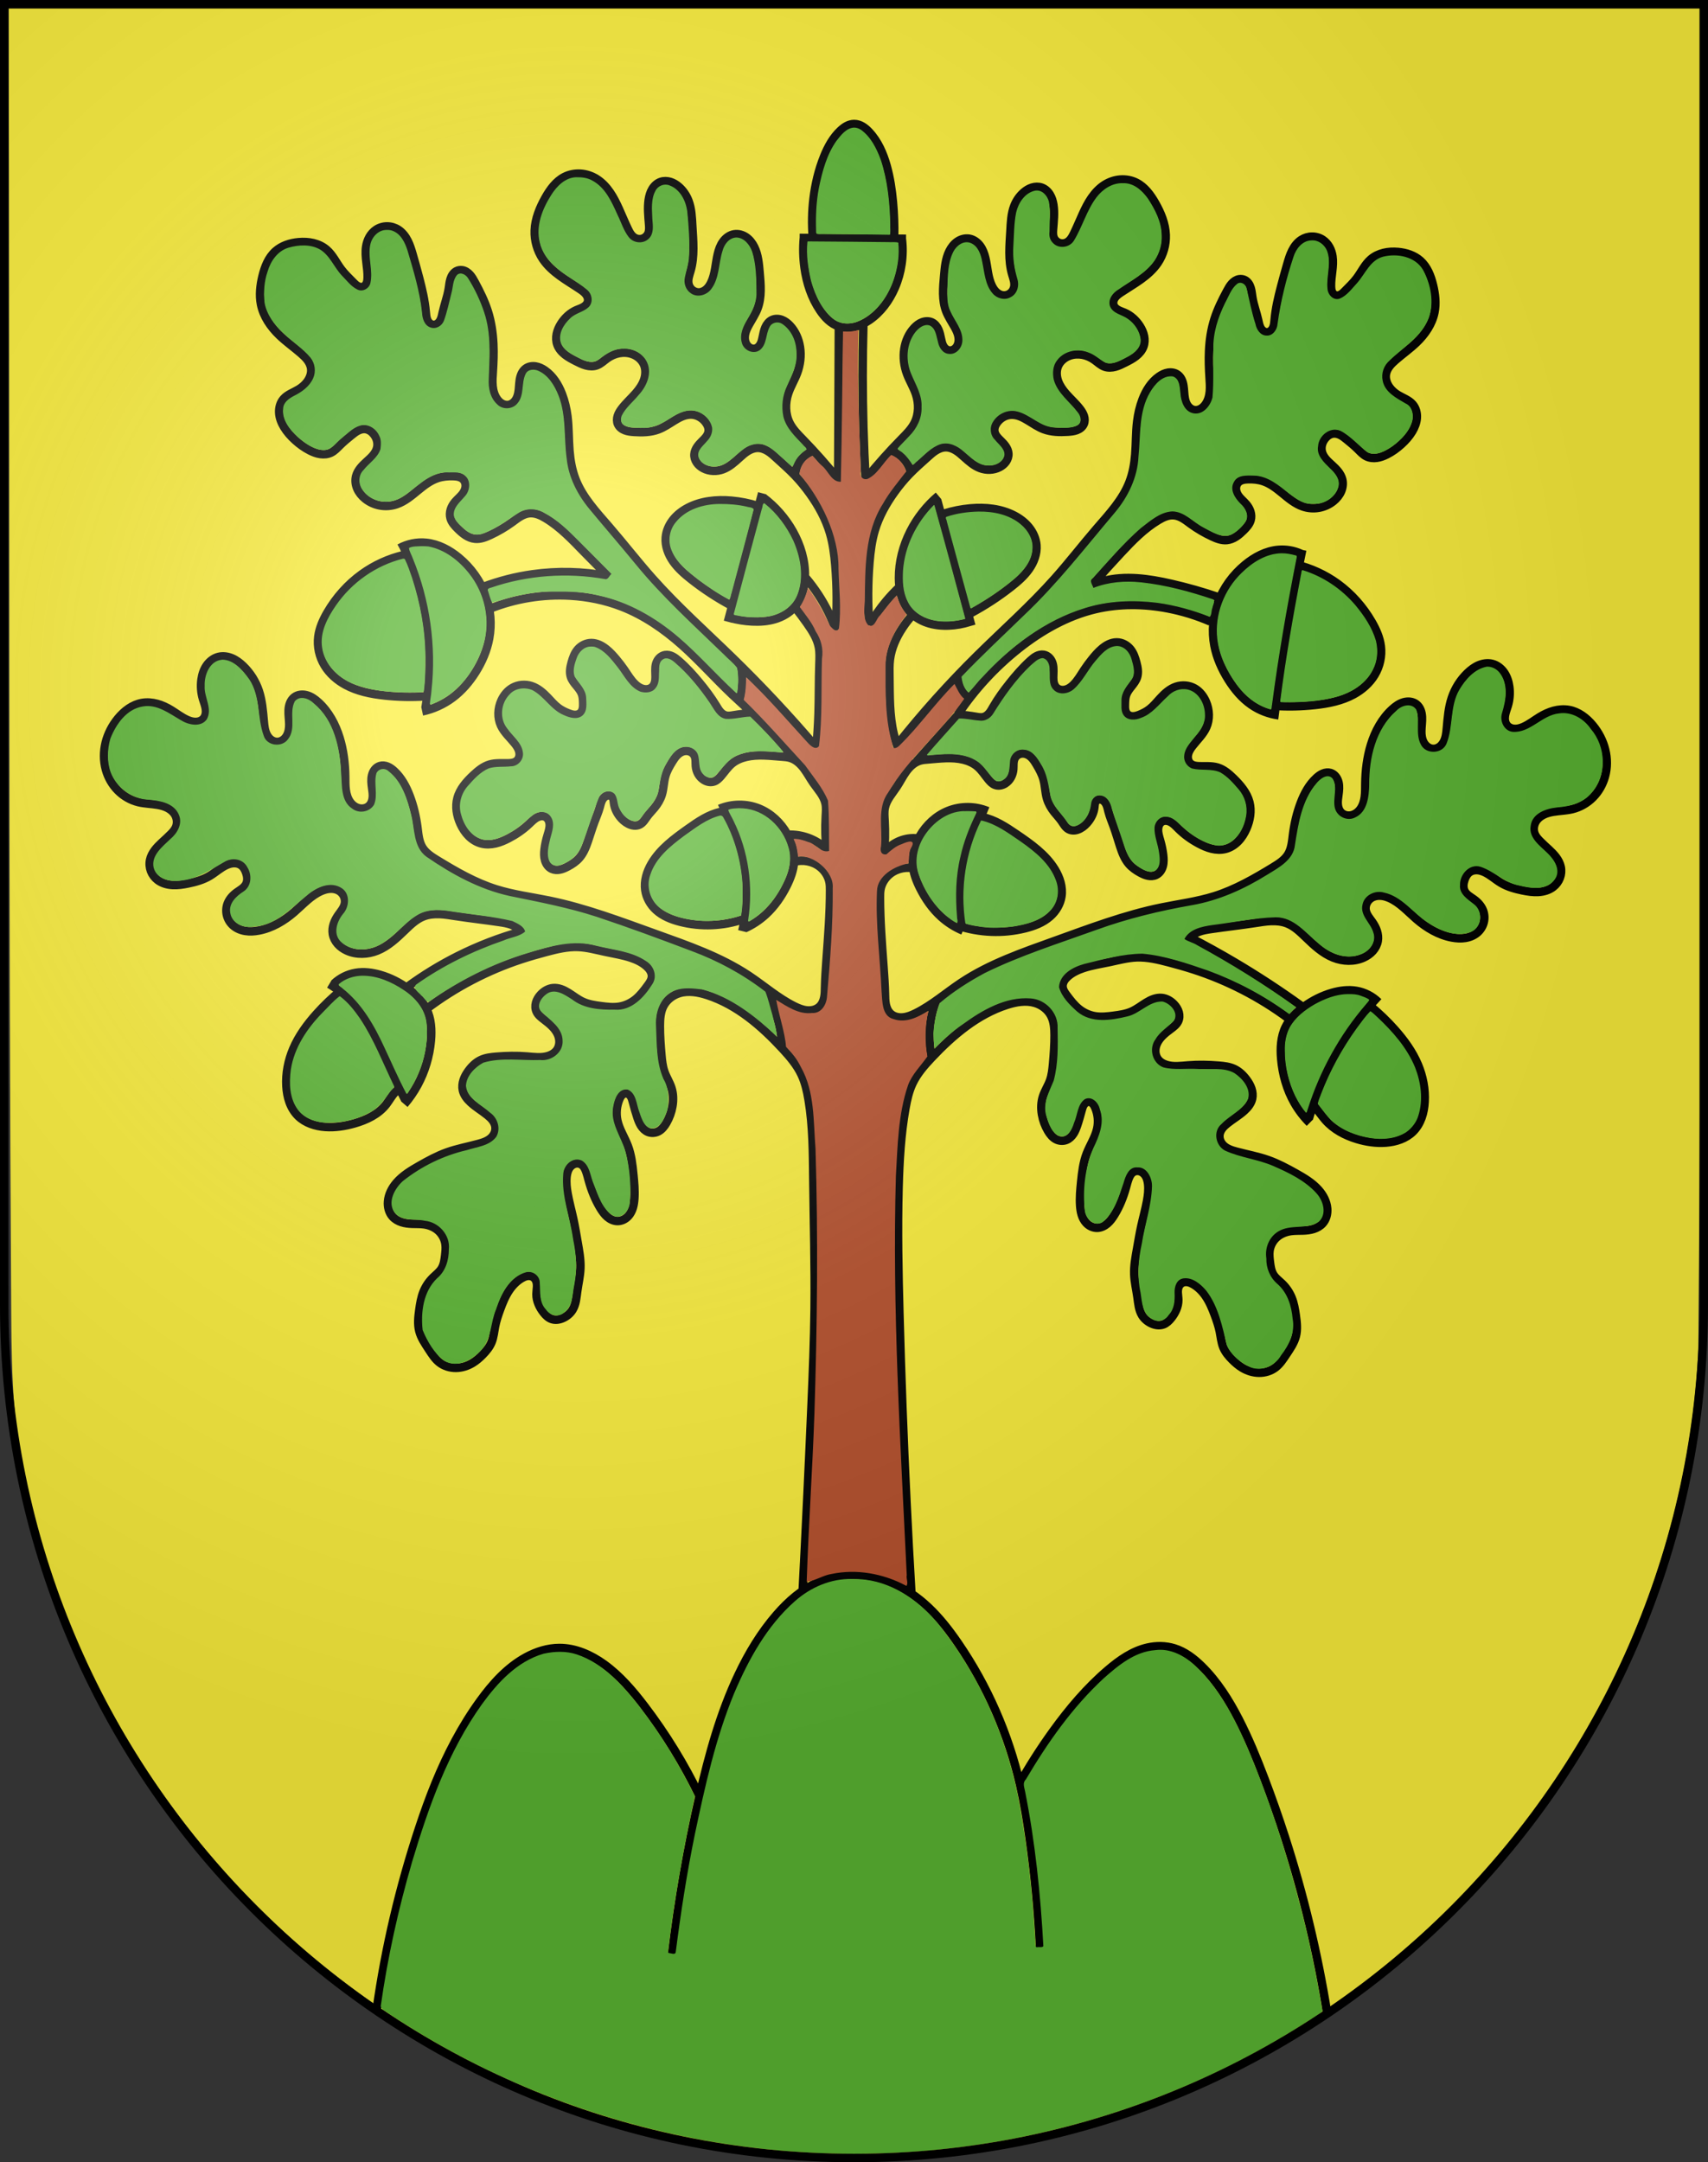 <svg width="603" height="763" version="1.0" xmlns="http://www.w3.org/2000/svg" xmlns:cc="http://creativecommons.org/ns#" xmlns:dc="http://purl.org/dc/elements/1.1/" xmlns:rdf="http://www.w3.org/1999/02/22-rdf-syntax-ns#" xmlns:xlink="http://www.w3.org/1999/xlink">
	<rect width="100%" height="100%" fill="#333333" stroke="none"/>
	<defs>
		<radialGradient id="radialGradient3236" cx="858" cy="579.9" r="300" gradientTransform="matrix(1.215 1.532e-24 1.465e-23 1.267 -839.2 -490.5)" gradientUnits="userSpaceOnUse">
			<stop stop-color="#fff" stop-opacity=".314" offset="0"/>
			<stop stop-color="#fff" stop-opacity=".251" offset=".19"/>
			<stop stop-color="#6b6b6b" stop-opacity=".126" offset=".6"/>
			<stop stop-opacity=".126" offset="1"/>
		</radialGradient>
	</defs>
	<desc>Coat of Arms of Canton of Freiburg (Fribourg)</desc>
	<g>
		<path d="m-615.6 380.3v-716h2316v1432h-2316z" opacity="0" stroke-width="3"/>
		<path d="m82.06 431.5c-0.146 19.71-0.021 39.46-0.062 59.18v299c1.1 0.713 2.931 0.091 4.3 0.3h575c0.713-1.1 0.091-2.931 0.3-4.3v-354c-1.1-0.713-2.931-0.091-4.3-0.3h-575l-0.225 0.11z" opacity="0" stroke-width=".75"/>
		<g>
			<path d="m3.06 2.448c0.384 153.9-0.062 307.8 0.909 461.6 0.114 21.45 0.64 43.09 6.404 63.91 20.16 89.91 84.67 168.4 168.9 205.8 43.51 20.1 92.24 28.79 140 26.05 65.89-4.08 130.2-30.43 179.5-74.36 59.93-52.34 97.25-129.7 100.8-209.2 1.357-157.9 0.549-315.9 0.787-473.8-198.9-0.351-398.1-0.05-597.2-0.15z" fill="#fcef3c"/>
			<path d="m329 373.4c-0.941-4.104-1.122-8.382-0.53-12.55 0.386-2.724 1.1-5.401 2.121-7.955m-16.57-194c1.731 0.462 3.34 1.376 4.625 2.625 1.396 1.358 2.404 3.11 2.875 5m20.62 79.88c-1.279-0.883-2.323-2.101-3-3.5-0.691-1.429-0.997-3.042-0.875-4.625m123.8 156.5c2.632-9.408 6.61-18.44 11.78-26.73 3.612-5.796 7.802-11.23 12.49-16.2m-2.527 3.22c3.067 2.522 5.938 5.283 8.578 8.25 3.305 3.714 6.272 7.795 8.205 12.38 1.744 4.131 2.617 8.648 2.362 13.12-0.109 1.919-0.426 3.837-1.08 5.644-0.654 1.808-1.654 3.506-3.022 4.856-2.502 2.469-6.067 3.612-9.572 3.875-3.433 0.257-6.899-0.253-10.19-1.25-4.224-1.278-8.288-3.424-11.19-6.75-0.494-0.567-0.952-1.164-1.412-1.76-0.838-1.086-1.683-2.166-2.535-3.24m22.69-36.53c-2.096-2.08-4.841-3.497-7.75-4-2.867-0.495-5.83-0.116-8.626 0.688-3.546 1.019-6.885 2.715-9.876 4.875-2.639 1.906-5.062 4.238-6.5 7.159-1.697 3.448-1.896 7.449-1.563 11.28 0.473 5.44 1.974 10.82 4.688 15.56 1.467 2.56 3.28 4.922 5.375 7m-140.6 166.5c-1.306-21.91-2.369-43.83-3.191-65.77-0.414-11.05-0.766-22.1-1.064-33.15-0.403-14.97-0.706-29.94-0.298-44.91 0.254-9.321 0.788-18.66 2.425-27.84 0.532-2.985 1.191-5.979 2.482-8.723 1.611-3.423 4.14-6.32 6.736-9.071 7.51-7.964 16.17-15.32 26.59-18.67 3.207-1.031 6.698-1.66 9.926-0.698 2.383 0.71 4.526 2.328 5.672 4.536 1.073 2.066 1.23 4.476 1.241 6.804 0.016 3.379-0.231 6.753-0.532 10.12-0.179 2.006-0.383 4.035-1.064 5.931-0.689 1.918-1.847 3.646-2.482 5.582-0.677 2.068-0.728 4.31-0.354 6.455 0.353 2.027 1.078 3.987 2.127 5.757 0.707 1.193 1.601 2.335 2.836 2.966 1.142 0.583 2.539 0.668 3.722 0.174 0.997-0.416 1.803-1.208 2.393-2.113s0.981-1.923 1.33-2.946c0.607-1.779 1.098-3.595 1.595-5.408 0.184-0.671 0.375-1.355 0.765-1.931 0.195-0.288 0.439-0.546 0.733-0.733 0.293-0.187 0.637-0.302 0.984-0.301 0.275 4.5e-4 0.549 0.073 0.795 0.195 0.247 0.122 0.467 0.294 0.657 0.494 0.38 0.398 0.636 0.898 0.852 1.405 0.978 2.293 1.232 4.89 0.709 7.327-0.675 3.15-2.565 5.89-3.722 8.897-1.217 3.162-1.606 6.573-1.95 9.944-0.284 2.783-0.545 5.583-0.354 8.374 0.075 1.096 0.22 2.194 0.545 3.244s0.837 2.054 1.582 2.862c0.995 1.079 2.432 1.78 3.9 1.745 1.312-0.032 2.564-0.636 3.564-1.485 1-0.85 1.773-1.934 2.463-3.05 1.832-2.967 3.141-6.236 4.077-9.595 0.301-1.081 0.566-2.176 0.965-3.225 0.189-0.495 0.409-0.981 0.712-1.415 0.303-0.434 0.695-0.815 1.168-1.052 0.625-0.312 1.37-0.354 2.042-0.16 0.671 0.194 1.268 0.613 1.718 1.147 0.776 0.92 1.111 2.136 1.253 3.331 0.24 2.012-6e-3 4.052-0.376 6.044-0.546 2.945-1.362 5.833-2.005 8.758-0.585 2.656-1.027 5.341-1.504 8.018-0.538 3.02-1.122 6.063-1.003 9.128 0.105 2.699 0.752 5.344 1.128 8.018 0.309 2.202 0.465 4.52 1.629 6.414 0.765 1.245 1.934 2.221 3.259 2.837 0.664 0.309 1.371 0.531 2.099 0.611 0.728 0.079 1.476 0.012 2.163-0.24 1.122-0.413 2.011-1.287 2.757-2.22 1.462-1.829 2.531-4.073 2.507-6.414-9e-3 -0.836-0.155-1.664-0.194-2.499-0.039-0.835 0.039-1.704 0.445-2.435 0.305-0.55 0.795-1 1.379-1.234 0.591-0.237 1.256-0.247 1.878-0.112s1.206 0.41 1.757 0.729c1.765 1.022 3.232 2.512 4.387 4.194 1.424 2.074 2.384 4.426 3.259 6.785 0.703 1.895 1.359 3.816 1.755 5.798 0.373 1.864 0.52 3.797 1.253 5.551 0.691 1.651 1.866 3.053 3.133 4.317 1.068 1.065 2.219 2.057 3.509 2.837 1.786 1.08 3.845 1.738 5.932 1.761 2.087 0.023 4.197-0.61 5.85-1.884 1.569-1.209 2.661-2.916 3.76-4.564 1.348-2.022 2.778-4.061 3.384-6.415 0.609-2.365 0.336-4.859 0-7.278-0.303-2.181-0.662-4.38-1.504-6.414-0.768-1.856-1.934-3.545-3.384-4.934-1.041-0.997-2.244-1.863-3.008-3.084-0.844-1.349-1.062-2.984-1.253-4.564-0.159-1.311-0.312-2.64-0.125-3.947 0.247-1.732 1.106-3.367 2.381-4.564 1.395-1.309 3.245-2.075 5.139-2.344 1.43-0.203 2.883-0.137 4.326-0.189 1.261-0.045 2.528-0.182 3.73-0.565 1.202-0.383 2.341-1.024 3.183-1.964 1.25-1.397 1.744-3.365 1.595-5.234-0.193-2.435-1.397-4.71-3.013-6.542-2.234-2.533-5.205-4.283-8.154-5.931-3.12-1.744-6.291-3.431-9.66-4.623-3.633-1.285-7.443-1.976-11.17-2.966-1.701-0.452-3.463-1.013-4.697-2.268-0.482-0.49-0.869-1.077-1.106-1.722-0.237-0.645-0.323-1.348-0.223-2.029 0.122-0.831 0.514-1.605 1.029-2.268 0.515-0.663 1.15-1.223 1.807-1.745 1.938-1.538 4.106-2.785 5.938-4.449 1.256-1.14 2.373-2.533 2.747-4.187 0.265-1.173 0.137-2.414-0.241-3.556-0.378-1.142-0.997-2.191-1.709-3.161-1.169-1.592-2.636-3.013-4.431-3.838-1.682-0.773-3.561-0.985-5.406-1.134-3.597-0.289-7.216-0.373-10.81-0.087-2.551 0.203-5.178 0.583-7.622-0.174-1.213-0.376-2.37-1.056-3.102-2.093-0.554-0.784-0.84-1.744-0.867-2.704-0.026-0.96 0.201-1.919 0.601-2.791 0.978-2.134 2.902-3.659 4.786-5.059 1.025-0.761 2.099-1.556 2.659-2.704 0.481-0.986 0.526-2.153 0.234-3.211-0.291-1.057-0.9-2.009-1.652-2.808-1.145-1.215-2.681-2.113-4.343-2.268-0.969-0.09-1.951 0.072-2.874 0.383-0.923 0.311-1.79 0.768-2.621 1.275-1.718 1.048-3.31 2.324-5.148 3.143-1.986 0.885-4.173 1.199-6.33 1.48-2.184 0.285-4.407 0.544-6.58 0.185-2.055-0.34-4.008-1.236-5.64-2.529-1.695-1.343-3.028-3.08-4.324-4.811-0.36-0.48-0.72-0.964-1.001-1.494s-0.483-1.113-0.503-1.713c-0.023-0.686 0.194-1.367 0.542-1.96s0.823-1.101 1.338-1.556c1.574-1.392 3.52-2.3 5.515-2.961 2.972-0.984 6.086-1.451 9.15-2.097 3.199-0.674 6.384-1.55 9.651-1.665 3.795-0.134 7.545 0.763 11.22 1.727 2.944 0.773 5.877 1.594 8.774 2.529 12.04 3.886 23.44 9.757 33.59 17.3m-131.5-52.78c-3.11-0.937-6.661-0.255-9.202 1.768-1.713 1.364-2.972 3.325-3.362 5.48-0.169 0.931-0.177 1.882-0.177 2.828 3e-3 8.144 0.651 16.27 1.239 24.4 0.234 3.238 0.459 6.477 0.531 9.723 0.027 1.229 0.034 2.467 0.283 3.67 0.249 1.203 0.764 2.387 1.664 3.224 0.584 0.543 1.311 0.921 2.08 1.132 0.769 0.211 1.578 0.257 2.371 0.181 1.587-0.151 3.089-0.778 4.515-1.49 5.76-2.874 10.66-7.187 16.02-10.75 10.07-6.692 21.66-10.66 33.03-14.75 12.35-4.438 24.68-9.116 37.54-11.75 6.271-1.284 12.66-2.082 18.77-4 7.385-2.32 14.16-6.219 20.77-10.25 1.989-1.213 4.041-2.512 5.256-4.5 1.264-2.07 1.447-4.594 1.752-7 0.487-3.839 1.371-7.635 2.753-11.25 1.242-3.249 2.934-6.408 5.506-8.75 0.684-0.623 1.436-1.189 2.291-1.541s1.828-0.475 2.714-0.209c0.718 0.215 1.351 0.679 1.82 1.264s0.78 1.287 0.957 2.016c0.354 1.457 0.183 2.986-0.024 4.471-0.151 1.087-0.321 2.182-0.235 3.276 0.086 1.094 0.454 2.205 1.237 2.974 0.464 0.456 1.058 0.774 1.689 0.929 0.632 0.155 1.3 0.148 1.934 3e-3 1.268-0.291 2.37-1.129 3.134-2.182 0.913-1.259 1.368-2.8 1.569-4.342 0.201-1.542 0.164-3.103 0.183-4.658 0.057-4.647 0.629-9.31 2.002-13.75 1.454-4.699 3.864-9.196 7.508-12.5 1.168-1.059 2.487-2.005 4.004-2.436 0.758-0.215 1.559-0.297 2.34-0.193 0.781 0.104 1.542 0.396 2.165 0.879 0.664 0.515 1.155 1.232 1.47 2.011s0.459 1.618 0.505 2.457c0.092 1.677-0.204 3.352-0.223 5.032-0.016 1.404 0.176 2.851 0.874 4.069 0.349 0.609 0.823 1.152 1.405 1.545 0.582 0.393 1.274 0.631 1.976 0.636 0.798 7e-3 1.585-0.288 2.226-0.764 0.641-0.476 1.141-1.126 1.502-1.838 0.721-1.425 0.885-3.057 1.027-4.648 0.324-3.625 0.6-7.298 1.752-10.75 1.101-3.301 3.001-6.335 5.506-8.75 1.171-1.129 2.488-2.134 3.987-2.767 1.499-0.633 3.194-0.877 4.772-0.483 1.718 0.429 3.2 1.596 4.204 3.054 1.004 1.458 1.556 3.192 1.802 4.946 0.317 2.251 0.144 4.57-0.5 6.75-0.347 1.174-0.83 2.315-1.017 3.525-0.093 0.605-0.11 1.226 4e-3 1.827 0.114 0.601 0.364 1.183 0.763 1.648 0.337 0.392 0.774 0.693 1.251 0.89 0.477 0.198 0.994 0.294 1.51 0.306 1.033 0.025 2.049-0.28 2.995-0.697 2.057-0.906 3.836-2.33 5.756-3.5 1.536-0.936 3.178-1.716 4.915-2.186s3.573-0.622 5.346-0.314c3.399 0.591 6.321 2.832 8.509 5.5 2.031 2.477 3.552 5.386 4.324 8.495 0.772 3.109 0.784 6.417-0.069 9.505-0.757 2.742-2.198 5.299-4.196 7.324s-4.552 3.507-7.316 4.176c-2.214 0.536-4.519 0.553-6.765 0.935-1.211 0.206-2.415 0.523-3.507 1.086-1.092 0.563-2.072 1.386-2.687 2.45-0.735 1.272-0.896 2.878-0.354 4.243 0.377 0.949 1.059 1.742 1.77 2.475 1.017 1.048 2.116 2.011 3.185 3.005 0.931 0.866 1.844 1.76 2.607 2.777s1.374 2.167 1.641 3.41c0.278 1.298 0.167 2.676-0.304 3.917s-1.298 2.344-2.35 3.154c-1.482 1.14-3.362 1.678-5.229 1.789-1.867 0.112-3.734-0.177-5.566-0.552-2.644-0.54-5.288-1.275-7.609-2.652-2.057-1.22-3.828-2.924-6.017-3.889-0.788-0.347-1.63-0.595-2.491-0.628-0.861-0.033-1.743 0.157-2.464 0.628-0.977 0.637-1.576 1.722-1.947 2.828-0.211 0.631-0.362 1.286-0.383 1.951s0.091 1.341 0.383 1.938c0.334 0.683 0.888 1.236 1.489 1.702 0.601 0.466 1.257 0.857 1.873 1.303 1.376 0.997 2.57 2.306 3.185 3.889 0.516 1.327 0.603 2.815 0.255 4.195-0.348 1.38-1.13 2.646-2.202 3.583-1.195 1.044-2.723 1.667-4.29 1.917s-3.175 0.143-4.735-0.149c-4.695-0.881-8.952-3.415-12.56-6.541-3.065-2.652-5.835-5.816-9.556-7.425-1.016-0.439-2.097-0.754-3.202-0.797-1.105-0.043-2.239 0.197-3.168 0.797-0.717 0.463-1.299 1.135-1.646 1.915s-0.457 1.665-0.301 2.504c0.143 0.772 0.503 1.49 0.929 2.15 0.426 0.66 0.921 1.273 1.372 1.916 0.686 0.98 1.273 2.038 1.639 3.177 0.366 1.139 0.508 2.361 0.307 3.541-0.222 1.309-0.863 2.531-1.746 3.522-0.883 0.991-2.002 1.758-3.209 2.312-3.363 1.542-7.366 1.39-10.79 0-3.757-1.523-6.794-4.374-9.71-7.19-1.975-1.907-4.012-3.875-6.569-4.875-1.78-0.696-3.725-0.883-5.635-0.811-1.91 0.072-3.8 0.395-5.689 0.686-5.16 0.795-10.35 1.361-15.52 2.125-1.417 0.21-2.843 0.437-4.189 0.925s-2.625 1.258-3.506 2.387c-0.271 0.347-0.502 0.726-0.688 1.125m-71.63-47.5c-0.103 0.171-0.205 0.343-0.306 0.515-7.552 12.85-10.19 28.5-7.269 43.12m6.413-40.13c0.155 0.028 0.311 0.058 0.465 0.09 4.411 0.912 8.277 3.471 12 6.002 5.122 3.48 10.36 7.164 13.58 12.45 1.731 2.841 2.825 6.207 2.326 9.496-0.415 2.734-1.927 5.248-4.001 7.077-2.493 2.199-5.704 3.417-8.932 4.211-7.695 1.891-15.92 1.577-23.45-0.896m1.623 1.695c-2.805-1.175-5.409-2.826-7.669-4.861-3.146-2.833-5.595-6.379-7.49-10.16-1.32-2.637-2.394-5.455-2.586-8.397-0.224-3.445 0.79-6.899 2.497-9.9 2.25-3.955 5.766-7.229 9.987-8.927 4.44-1.786 9.582-1.754 14 0.088m-36.68 15.37c0.416-4.005 0.506-8.044 0.269-12.06-0.09-1.52-0.225-3.062 0.088-4.552 0.293-1.395 0.967-2.682 1.746-3.875 0.779-1.193 1.67-2.31 2.456-3.499 1.156-1.748 2.082-3.645 3.31-5.345s2.828-3.233 4.832-3.85c0.989-0.304 2.032-0.373 3.064-0.455 4.121-0.328 8.329-0.896 12.34 0.091 1.778 0.437 3.501 1.189 4.902 2.367 1.557 1.308 2.647 3.073 3.939 4.643 0.652 0.792 1.398 1.565 2.364 1.912 0.59 0.212 1.236 0.252 1.854 0.146 0.618-0.106 1.208-0.353 1.735-0.692 0.834-0.536 1.514-1.299 1.986-2.171 0.472-0.871 0.739-1.848 0.816-2.836 0.049-0.629 0.023-1.261 0.053-1.892 0.03-0.63 0.119-1.269 0.385-1.841 0.261-0.563 0.692-1.048 1.226-1.366 0.455-0.271 0.98-0.42 1.509-0.446 0.529-0.026 1.062 0.071 1.555 0.264 0.799 0.314 1.483 0.874 2.047 1.521 0.564 0.647 1.016 1.382 1.455 2.12 0.995 1.673 1.94 3.402 2.451 5.28 0.6 2.205 0.58 4.545 1.226 6.737 0.509 1.728 1.422 3.32 2.539 4.734 0.828 1.047 1.769 2.004 2.539 3.095 0.388 0.55 0.73 1.131 1.138 1.666 0.408 0.535 0.891 1.029 1.488 1.338 0.621 0.322 1.343 0.427 2.039 0.358 0.696-0.069 1.369-0.305 1.988-0.631 1.183-0.624 2.173-1.571 2.976-2.64 1.059-1.41 1.819-3.072 2.013-4.825 0.046-0.418 0.061-0.841 0.147-1.253 0.086-0.412 0.252-0.82 0.553-1.114 0.305-0.297 0.734-0.454 1.159-0.459 0.426-5e-3 0.847 0.137 1.204 0.368 0.627 0.405 1.05 1.066 1.324 1.76s0.416 1.432 0.602 2.155c0.463 1.806 1.2 3.528 1.838 5.28 0.841 2.309 1.511 4.675 2.276 7.01 0.722 2.203 1.557 4.429 3.064 6.19 1.1 1.286 2.516 2.269 4.003 3.078 0.856 0.466 1.752 0.883 2.706 1.081 0.955 0.198 1.98 0.164 2.865-0.244 0.61-0.281 1.136-0.732 1.539-1.27s0.686-1.16 0.864-1.808c0.356-1.296 0.296-2.669 0.135-4.003-0.207-1.72-0.576-3.419-1.052-5.085-0.38-1.329-0.833-2.677-0.743-4.055 0.034-0.52 0.148-1.04 0.38-1.506 0.233-0.466 0.589-0.878 1.043-1.133 0.401-0.225 0.867-0.323 1.327-0.312 0.46 0.011 0.913 0.129 1.335 0.312 1.227 0.531 2.146 1.569 3.095 2.511 2.095 2.078 4.522 3.812 7.119 5.214 1.461 0.789 2.988 1.478 4.602 1.869s3.323 0.475 4.931 0.062c1.715-0.441 3.261-1.437 4.493-2.709 1.232-1.272 2.164-2.813 2.873-4.436 1.278-2.923 1.851-6.246 1.052-9.334-0.857-3.315-3.182-6.042-5.633-8.433-1.638-1.597-3.44-3.146-5.633-3.798-2.089-0.621-4.322-0.368-6.5-0.451-0.552-0.021-1.107-0.064-1.642-0.205-0.534-0.14-1.051-0.382-1.453-0.761-0.421-0.396-0.702-0.929-0.831-1.492-0.129-0.563-0.109-1.155 0.017-1.719 0.251-1.128 0.908-2.121 1.618-3.033 1.665-2.137 3.721-4.03 4.828-6.502 1.274-2.842 1.117-6.22-0.124-9.077-0.818-1.883-2.126-3.601-3.9-4.635-1.975-1.151-4.455-1.368-6.624-0.644-2.231 0.745-4.046 2.384-5.633 4.12-1.197 1.309-2.316 2.707-3.714 3.798-1.083 0.846-2.313 1.49-3.59 1.996-0.689 0.273-1.406 0.509-2.147 0.54-0.37 0.015-0.745-0.022-1.099-0.13-0.355-0.108-0.69-0.287-0.963-0.538-0.464-0.426-0.727-1.036-0.844-1.656s-0.101-1.255-0.085-1.885c0.029-1.13 0.059-2.281 0.433-3.347 0.403-1.15 1.179-2.125 1.936-3.08 0.757-0.955 1.523-1.941 1.902-3.099 0.277-0.849 0.333-1.76 0.258-2.65-0.075-0.89-0.277-1.765-0.506-2.629-0.443-1.672-1.01-3.36-2.105-4.699-1.174-1.436-2.973-2.389-4.828-2.382-0.95 4e-3 -1.889 0.25-2.753 0.646s-1.654 0.938-2.385 1.543c-1.33 1.1-2.472 2.409-3.551 3.756-0.999 1.245-1.951 2.529-2.828 3.862-1.178 1.792-2.238 3.695-3.772 5.192-0.584 0.57-1.238 1.079-1.981 1.416-0.64 0.291-1.347 0.451-2.048 0.402-0.701-0.048-1.396-0.313-1.913-0.788-0.479-0.44-0.791-1.042-0.963-1.67-0.172-0.628-0.213-1.284-0.213-1.935-2e-3 -1.616 0.232-3.266-0.186-4.828-0.205-0.767-0.571-1.499-1.112-2.081-0.541-0.582-1.261-1.008-2.045-1.138-0.889-0.147-1.81 0.089-2.608 0.507-0.798 0.418-1.491 1.011-2.158 1.617-2.65 2.408-5.012 5.116-7.243 7.918-2.124 2.668-4.138 5.433-5.833 8.391-0.42 0.733-0.824 1.482-1.363 2.133-0.539 0.65-1.234 1.204-2.051 1.418-0.855 0.223-1.756 0.059-2.626-0.091-2.146-0.369-4.308-0.642-6.478-0.819m82.19 78.82c5.243 2.708 10.41 5.566 15.49 8.569 8.173 4.832 16.12 10.04 23.82 15.6m-9.8-101.9c0.464-3.631 0.954-7.259 1.469-10.88 2.302-16.19 5.118-32.3 8.441-48.3m-2.282 5.177c5.292 1.251 10.33 3.56 14.74 6.75 4.947 3.584 9.075 8.269 12.12 13.56 1.519 2.638 2.791 5.479 3.171 8.5 0.439 3.489-0.364 7.111-2.176 10.12-1.755 2.92-4.408 5.244-7.399 6.875-4.177 2.279-8.948 3.234-13.68 3.75-4.746 0.517-9.536 0.622-14.3 0.312m9.375-53.67c-2.515-1.146-5.331-1.624-8.083-1.375-4.297 0.389-8.286 2.511-11.62 5.25-4.291 3.525-7.696 8.158-9.599 13.38-1.755 4.81-2.216 10.09-1.263 15.12 0.809 4.273 2.612 8.317 4.926 12 2.143 3.412 4.772 6.579 8.083 8.875 2.882 1.998 6.247 3.296 9.725 3.75m-113.3-0.28c5.898-8.831 13.19-16.73 21.51-23.32 8.029-6.353 17.16-11.54 27.12-13.88 8.337-1.954 17.09-1.865 25.5-0.25 5.149 0.989 10.19 2.543 15 4.625m2.875-8.567c-5.484-1.87-11.07-3.454-16.71-4.744-7.904-1.805-16.22-3.021-24.06-0.936-1.36 0.362-2.694 0.821-3.989 1.373m0.524-0.469c3.214-3.662 6.484-7.275 9.808-10.84 4.009-4.297 8.161-8.572 13.2-11.59 0.836-0.501 1.698-0.967 2.617-1.292 0.919-0.325 1.899-0.507 2.87-0.425 1.137 0.095 2.219 0.546 3.201 1.127 0.982 0.581 1.879 1.292 2.801 1.964 2.334 1.7 4.843 3.157 7.459 4.379 1.647 0.769 3.42 1.46 5.23 1.288 1.158-0.11 2.263-0.573 3.242-1.2 0.98-0.628 1.844-1.418 2.673-2.234 1.053-1.037 2.091-2.183 2.486-3.606 0.269-0.968 0.216-2.012-0.076-2.973-0.292-0.961-0.818-1.842-1.467-2.609-0.904-1.067-2.051-1.929-2.829-3.091-0.455-0.679-0.775-1.463-0.824-2.279-0.049-0.816 0.192-1.664 0.738-2.272 0.426-0.474 1.013-0.781 1.625-0.956s1.253-0.224 1.89-0.246c1.824-0.062 3.672 0.105 5.401 0.687 2.473 0.832 4.585 2.466 6.602 4.121 2.281 1.873 4.581 3.853 7.373 4.808 1.805 0.618 3.766 0.775 5.645 0.448 1.879-0.327 3.673-1.138 5.157-2.337 1.141-0.921 2.107-2.082 2.69-3.427 0.583-1.346 0.767-2.882 0.397-4.3-0.263-1.006-0.792-1.927-1.434-2.743-0.643-0.817-1.399-1.536-2.166-2.237-0.752-0.686-1.52-1.361-2.175-2.14-0.655-0.779-1.198-1.676-1.426-2.668-0.185-0.806-0.154-1.656 0.061-2.454 0.216-0.798 0.615-1.543 1.139-2.182 0.367-0.448 0.797-0.847 1.29-1.15 0.493-0.303 1.049-0.51 1.625-0.567 0.864-0.086 1.734 0.166 2.503 0.567 0.769 0.401 1.452 0.948 2.127 1.494 1.356 1.097 2.704 2.208 3.944 3.435 0.958 0.947 1.878 1.982 3.086 2.576 1.122 0.552 2.423 0.677 3.662 0.504 1.239-0.172 2.423-0.629 3.54-1.191 1.877-0.944 3.592-2.191 5.144-3.606 1.445-1.317 2.761-2.792 3.772-4.465 0.888-1.469 1.54-3.111 1.653-4.823 0.113-1.712-0.355-3.5-1.482-4.793-0.671-0.77-1.542-1.338-2.439-1.827s-1.832-0.907-2.705-1.436c-1.116-0.676-2.13-1.534-2.915-2.576-0.516-0.684-0.931-1.448-1.182-2.268-0.25-0.82-0.331-1.695-0.19-2.54 0.17-1.015 0.653-1.958 1.275-2.778 0.621-0.82 1.379-1.526 2.155-2.202 2.419-2.107 5.057-3.962 7.373-6.182 3.029-2.904 5.522-6.532 6.344-10.65 0.634-3.173 0.248-6.472-0.514-9.617-0.772-3.183-2.014-6.405-4.458-8.586-2.144-1.913-5.026-2.836-7.888-3.091-1.696-0.151-3.42-0.084-5.074 0.318-1.654 0.402-3.238 1.147-4.528 2.258-2.113 1.821-3.298 4.466-4.973 6.697-1.216 1.62-2.692 3.023-4.115 4.465-0.467 0.473-0.937 0.958-1.515 1.287-0.289 0.165-0.603 0.288-0.932 0.34-0.328 0.052-0.671 0.032-0.983-0.082-0.288-0.105-0.545-0.287-0.753-0.512s-0.367-0.493-0.483-0.776c-0.232-0.567-0.289-1.19-0.307-1.803-0.103-3.561 1.048-7.125 0.514-10.65-0.174-1.149-0.529-2.276-1.1-3.288-0.571-1.012-1.361-1.908-2.329-2.551-1.108-0.736-2.44-1.127-3.77-1.122-1.33 0.005-2.655 0.404-3.775 1.122-1.424 0.913-2.489 2.309-3.252 3.819-0.764 1.51-1.249 3.142-1.72 4.768-0.777 2.681-1.526 5.37-2.229 8.071-0.986 3.785-1.887 7.609-2.229 11.51-0.082 0.935-0.137 1.895-0.506 2.758-0.184 0.432-0.448 0.835-0.801 1.145-0.353 0.31-0.798 0.523-1.266 0.562-0.492 0.041-0.99-0.114-1.401-0.387s-0.739-0.66-0.985-1.089c-0.492-0.856-0.659-1.853-0.872-2.817-0.599-2.713-1.615-5.329-2.058-8.071-0.18-1.119-0.266-2.261-0.603-3.343-0.169-0.541-0.401-1.065-0.726-1.53-0.325-0.465-0.744-0.868-1.243-1.138-0.623-0.337-1.358-0.453-2.058-0.344-1.017 0.159-1.918 0.775-2.607 1.539-0.689 0.765-1.192 1.676-1.679 2.582-1.727 3.208-3.356 6.488-4.458 9.96-1.145 3.607-1.708 7.382-1.886 11.16-0.149 3.147-0.034 6.301 0.172 9.445 0.108 1.657 0.242 3.322 0.083 4.974-0.16 1.653-0.632 3.313-1.626 4.642-0.442 0.591-0.988 1.114-1.637 1.466-0.649 0.352-1.405 0.527-2.136 0.423-0.945-0.134-1.786-0.727-2.357-1.493-0.57-0.765-0.891-1.692-1.073-2.629-0.288-1.486-0.245-3.019-0.49-4.514-0.122-0.747-0.318-1.488-0.652-2.167-0.334-0.679-0.811-1.298-1.43-1.734-0.952-0.67-2.187-0.864-3.337-0.684-1.15 0.18-2.222 0.708-3.179 1.371-2.771 1.918-4.62 4.926-5.83 8.071-0.954 2.481-1.558 5.09-1.886 7.728-0.482 3.87-0.374 7.79-0.686 11.68-0.268 3.335-0.852 6.667-2.058 9.788-2.41 6.238-7.121 11.25-11.49 16.31-5.02 5.821-9.717 11.92-14.83 17.66-8.564 9.612-18.24 18.16-27.4 27.2-9.996 9.864-19.4 20.33-28.13 31.33m0.733-55.55c-1.692 1.58-3.287 3.263-4.773 5.038-2.246 2.683-4.243 5.576-5.955 8.627m36.02 0.064-12.05-44.28m11.47 42.89c-2.371 0.762-4.846 1.204-7.335 1.308-2.606 0.109-5.247-0.156-7.715-1-2.468-0.844-4.759-2.287-6.422-4.297-2.593-3.135-3.466-7.376-3.49-11.44-0.034-5.708 1.444-11.39 4.022-16.48 2.427-4.794 5.829-9.092 9.937-12.56m11.34 41.43c4.983-2.669 9.736-5.767 14.19-9.25 2.37-1.854 4.681-3.844 6.416-6.303 1.735-2.458 2.864-5.448 2.624-8.447-0.182-2.281-1.152-4.465-2.579-6.254-1.428-1.789-3.298-3.195-5.331-4.246-4.658-2.407-10.09-2.95-15.32-2.5-3.195 0.275-6.36 0.905-9.417 1.875m-26.37 39.5c-0.575-7.462-0.549-14.97 0.076-22.43 0.314-3.746 0.783-7.499 1.848-11.1 1.457-4.936 4.006-9.496 7.022-13.67 1.582-2.188 3.299-4.281 5.174-6.223 2.029-2.102 4.238-4.02 6.406-5.979 0.941-0.85 1.881-1.713 2.956-2.386 1.075-0.673 2.305-1.152 3.573-1.153 1.239-2.7e-4 2.444 0.457 3.501 1.105 1.056 0.648 1.984 1.483 2.905 2.311 1.734 1.56 3.528 3.153 5.718 3.959 2.192 0.806 4.724 0.73 6.797-0.345 0.903-0.468 1.719-1.124 2.297-1.96 0.578-0.836 0.906-1.86 0.834-2.874-0.064-0.896-0.434-1.749-0.936-2.494-0.502-0.745-1.133-1.392-1.774-2.021-0.481-0.472-0.972-0.94-1.38-1.476-0.408-0.537-0.734-1.152-0.838-1.818-0.088-0.562-0.013-1.143 0.17-1.681 0.183-0.538 0.474-1.036 0.816-1.491 1.138-1.513 2.916-2.564 4.804-2.684 1.099-0.07 2.201 0.165 3.23 0.558 1.028 0.393 1.99 0.941 2.93 1.516 1.803 1.102 3.561 2.319 5.544 3.05 2.653 0.978 5.555 1.029 8.377 0.854 1.1-0.068 2.214-0.172 3.244-0.565 0.515-0.196 1.005-0.465 1.426-0.819 0.422-0.354 0.774-0.796 0.997-1.3 0.392-0.887 0.358-1.921 0.064-2.846-0.293-0.924-0.829-1.754-1.419-2.523-1.48-1.928-3.329-3.538-4.928-5.369-1.161-1.33-2.201-2.798-2.793-4.461s-0.705-3.543-0.04-5.178c0.73-1.797 2.355-3.151 4.188-3.783 1.431-0.493 2.992-0.579 4.48-0.306 1.489 0.274 2.904 0.901 4.143 1.77 1.214 0.851 2.296 1.95 3.696 2.44 1.2 0.42 2.53 0.344 3.758 0.013 1.228-0.331 2.375-0.904 3.51-1.478 1.299-0.656 2.605-1.323 3.756-2.214 1.151-0.892 2.149-2.032 2.65-3.399 0.434-1.184 0.474-2.493 0.224-3.729s-0.782-2.403-1.456-3.47c-1.303-2.064-3.178-3.794-5.42-4.759-0.769-0.331-1.579-0.573-2.31-0.982-0.365-0.204-0.71-0.45-0.998-0.754-0.288-0.304-0.517-0.668-0.635-1.07-0.13-0.443-0.12-0.922-4e-3 -1.37 0.117-0.447 0.337-0.864 0.615-1.232 0.557-0.738 1.329-1.278 2.099-1.791 2.317-1.543 4.728-2.946 6.987-4.572 2.259-1.626 4.384-3.497 5.948-5.8 1.958-2.884 2.964-6.401 2.833-9.883-0.149-3.976-1.725-7.77-3.696-11.23-1.643-2.88-3.695-5.7-6.652-7.199-1.747-0.885-3.742-1.257-5.695-1.112-1.953 0.145-3.859 0.801-5.516 1.845-1.854 1.168-3.382 2.802-4.629 4.603-1.247 1.802-2.225 3.774-3.132 5.768-1.035 2.274-1.985 4.587-3.08 6.833-0.305 0.625-0.623 1.248-1.036 1.807s-0.928 1.057-1.551 1.365c-0.816 0.404-1.799 0.455-2.651 0.137s-1.562-1.003-1.907-1.845c-0.375-0.915-0.322-1.942-0.246-2.928 0.221-2.887 0.576-5.803 0.123-8.663-0.203-1.282-0.575-2.553-1.259-3.656s-1.7-2.03-2.93-2.445c-1.076-0.363-2.267-0.318-3.352 0.017-1.085 0.336-2.07 0.95-2.931 1.691-1.481 1.276-2.615 2.938-3.326 4.759-1.084 2.772-1.184 5.814-1.355 8.785-0.296 5.148-0.827 10.42 0.616 15.37 0.21 0.72 0.461 1.429 0.627 2.161s0.247 1.494 0.112 2.232c-0.165 0.898-0.659 1.735-1.378 2.298-0.718 0.563-1.656 0.845-2.564 0.753-0.89-0.09-1.723-0.526-2.384-1.129-0.661-0.602-1.161-1.364-1.558-2.166-1.506-3.045-1.549-6.58-2.341-9.883-0.365-1.526-0.907-3.036-1.836-4.3-0.929-1.264-2.284-2.269-3.831-2.533-1.459-0.249-2.989 0.182-4.211 1.018-1.222 0.836-2.152 2.05-2.811 3.375-1.323 2.66-1.582 5.704-1.848 8.663-0.379 4.219-0.791 8.618 0.739 12.57 0.752 1.94 1.94 3.675 2.957 5.491 0.589 1.052 1.127 2.151 1.359 3.334 0.231 1.183 0.13 2.469-0.496 3.499-0.305 0.501-0.732 0.934-1.251 1.207-0.519 0.273-1.132 0.38-1.706 0.257-0.42-0.09-0.809-0.3-1.135-0.579-0.326-0.279-0.59-0.627-0.797-1.003-0.415-0.752-0.603-1.604-0.778-2.444-0.235-1.132-0.458-2.278-0.931-3.333-0.473-1.055-1.228-2.027-2.272-2.524-1.06-0.504-2.327-0.464-3.429-0.057-1.101 0.407-2.05 1.154-2.854 2.01-1.874 1.996-3.018 4.617-3.449 7.321-0.483 3.024-0.1 6.166 0.986 9.029 0.9 2.372 2.266 4.552 3.08 6.955 1.126 3.328 1.103 7.12-0.493 10.25-1.1 2.156-2.86 3.888-4.558 5.613-4.326 4.393-8.439 8.997-12.32 13.79m-19.03-85.06c-0.361-4.502-0.272-9.039 0.265-13.52 0.609-5.081 1.797-10.1 3.712-14.85 1.37-3.393 3.157-6.699 5.834-9.192 0.662-0.617 1.38-1.183 2.182-1.603s1.694-0.69 2.599-0.695c1.03-0.005 2.042 0.335 2.93 0.857s1.66 1.221 2.365 1.972c3.099 3.296 4.96 7.578 6.187 11.93 1.17 4.15 1.816 8.434 2.21 12.73 0.374 4.083 0.522 8.187 0.442 12.29m-33.37 0.42 37.57 0.305m-36.09-0.195c-0.307 3.453-0.224 6.941 0.25 10.38 0.739 5.362 2.461 10.65 5.5 15.12 0.829 1.221 1.756 2.383 2.853 3.37s2.369 1.797 3.772 2.255c1.803 0.589 3.773 0.576 5.616 0.13 1.843-0.446 3.567-1.311 5.134-2.38 4.047-2.762 7.056-6.877 9-11.38 2.315-5.357 3.187-11.33 2.5-17.12m-22.5 85.68c0.044-8.689 0.085-17.38 0.125-26.07 0.044-9.622 0.086-19.24 0.125-28.87m-8.509 43.83c-2.247 0.609-4.246 2.092-5.48 4.066-0.984 1.575-1.484 3.448-1.414 5.303m14.23 54.15c0.583-7.645 0.557-15.34-0.077-22.98-0.318-3.836-0.794-7.68-1.875-11.38-1.478-5.05-4.062-9.723-7.125-14-1.604-2.24-3.345-4.384-5.25-6.375-2.059-2.152-4.301-4.117-6.5-6.125-0.953-0.87-1.904-1.754-2.994-2.443-1.09-0.69-2.341-1.181-3.631-1.182-1.261-3.6e-4 -2.486 0.469-3.558 1.133-1.072 0.664-2.01 1.519-2.942 2.367-1.756 1.599-3.574 3.231-5.802 4.055-2.223 0.823-4.796 0.745-6.896-0.354-0.92-0.481-1.75-1.156-2.336-2.013-0.586-0.857-0.916-1.903-0.841-2.939 0.066-0.915 0.441-1.787 0.95-2.55 0.509-0.763 1.15-1.428 1.8-2.075 0.488-0.485 0.986-0.966 1.4-1.516 0.414-0.55 0.744-1.179 0.85-1.859 0.09-0.575 0.015-1.17-0.171-1.721-0.186-0.552-0.481-1.062-0.829-1.529-1.151-1.544-2.954-2.625-4.875-2.75-1.116-0.073-2.237 0.169-3.28 0.572-1.044 0.403-2.018 0.965-2.97 1.553-1.828 1.129-3.611 2.375-5.625 3.125-2.689 1.002-5.636 1.062-8.5 0.875-1.117-0.073-2.249-0.185-3.293-0.589-0.522-0.202-1.018-0.477-1.446-0.838s-0.785-0.811-1.011-1.322c-0.402-0.908-0.369-1.966-0.07-2.913 0.298-0.947 0.844-1.797 1.446-2.587 1.503-1.971 3.379-3.624 5-5.5 1.181-1.366 2.237-2.874 2.837-4.576s0.713-3.624 0.038-5.299c-0.74-1.833-2.383-3.225-4.25-3.875-1.452-0.505-3.038-0.593-4.549-0.312s-2.947 0.923-4.201 1.812c-1.231 0.873-2.327 1.998-3.75 2.5-1.218 0.43-2.569 0.352-3.816 0.014-1.246-0.339-2.409-0.926-3.559-1.514-1.32-0.675-2.646-1.363-3.812-2.278-1.167-0.915-2.178-2.08-2.688-3.472-0.443-1.213-0.486-2.552-0.232-3.818 0.254-1.266 0.795-2.463 1.482-3.557 1.321-2.107 3.222-3.877 5.5-4.875 0.78-0.342 1.602-0.594 2.343-1.014 0.371-0.21 0.72-0.462 1.012-0.772 0.292-0.31 0.524-0.681 0.645-1.09 0.133-0.453 0.124-0.942 7e-3 -1.399-0.117-0.457-0.341-0.883-0.623-1.261-0.565-0.756-1.351-1.313-2.133-1.84-2.351-1.584-4.798-3.026-7.091-4.693-2.293-1.667-4.449-3.581-6.034-5.932-1.994-2.958-3.01-6.56-2.875-10.12 0.154-4.068 1.752-7.953 3.75-11.5 1.66-2.947 3.736-5.84 6.75-7.375 1.771-0.902 3.797-1.281 5.78-1.132 1.982 0.148 3.917 0.818 5.595 1.882 1.889 1.198 3.442 2.874 4.705 4.72s2.251 3.866 3.17 5.905c1.05 2.33 2.018 4.697 3.125 7 0.307 0.64 0.628 1.278 1.046 1.852s0.943 1.084 1.579 1.398c0.829 0.41 1.829 0.459 2.693 0.131 0.865-0.327 1.582-1.026 1.932-1.881 0.383-0.938 0.327-1.99 0.25-3-0.226-2.957-0.58-5.944-0.125-8.875 0.203-1.31 0.575-2.611 1.267-3.742 0.692-1.131 1.727-2.083 2.983-2.508 1.093-0.369 2.303-0.322 3.404 0.022 1.101 0.344 2.1 0.972 2.971 1.728 1.507 1.309 2.655 3.013 3.375 4.875 1.1 2.843 1.202 5.957 1.375 9 0.3 5.273 0.84 10.68-0.625 15.75-0.213 0.738-0.468 1.465-0.637 2.214-0.169 0.749-0.251 1.53-0.114 2.286 0.167 0.915 0.665 1.769 1.393 2.347 0.728 0.578 1.682 0.871 2.607 0.778 0.907-0.091 1.755-0.54 2.426-1.158 0.67-0.618 1.174-1.398 1.574-2.217 1.527-3.125 1.578-6.739 2.375-10.12 0.367-1.56 0.909-3.105 1.85-4.402s2.321-2.33 3.9-2.598c1.485-0.253 3.042 0.193 4.281 1.05 1.239 0.857 2.179 2.098 2.844 3.45 1.344 2.729 1.606 5.845 1.875 8.875 0.384 4.322 0.805 8.824-0.75 12.87-0.762 1.986-1.968 3.765-3 5.625-0.599 1.079-1.147 2.206-1.383 3.417-0.235 1.211-0.131 2.527 0.508 3.583 0.309 0.51 0.741 0.952 1.268 1.232 0.526 0.28 1.149 0.392 1.732 0.268 0.429-0.091 0.828-0.305 1.161-0.592s0.601-0.643 0.811-1.028c0.42-0.771 0.606-1.644 0.778-2.505 0.232-1.16 0.452-2.334 0.931-3.415 0.479-1.081 1.25-2.079 2.319-2.585 1.078-0.51 2.365-0.467 3.483-0.05 1.117 0.416 2.079 1.178 2.892 2.05 1.91 2.048 3.064 4.734 3.5 7.5 0.488 3.098 0.102 6.314-1 9.25-0.912 2.429-2.299 4.665-3.125 7.125-1.145 3.41-1.125 7.29 0.5 10.5 1.116 2.204 2.902 3.981 4.625 5.75 4.389 4.505 8.562 9.221 12.5 14.12m-37.75 44.5c-4.964-2.667-9.696-5.766-14.12-9.25-2.361-1.858-4.662-3.852-6.389-6.311-1.726-2.459-2.849-5.444-2.611-8.439 0.18-2.277 1.143-4.459 2.564-6.249 1.42-1.789 3.284-3.199 5.311-4.251 4.634-2.405 10.05-2.95 15.25-2.5 3.182 0.275 6.332 0.905 9.375 1.875m-10.56 40.86 12.1-45.35m-11.29 43.99c2.526 0.702 5.131 1.123 7.75 1.25 2.717 0.132 5.473-0.055 8.079-0.836 2.606-0.782 5.062-2.183 6.858-4.226 2.594-2.951 3.624-7.009 3.688-10.94 0.089-5.501-1.562-10.95-4.25-15.75-2.615-4.671-6.217-8.788-10.5-12m-54.24 28.18c-3.016-2.935-5.992-5.911-8.927-8.927-4.221-4.337-8.427-8.812-13.61-11.93-0.861-0.518-1.75-0.999-2.697-1.333s-1.959-0.52-2.96-0.435c-1.171 0.099-2.286 0.564-3.299 1.161-1.012 0.598-1.938 1.329-2.889 2.021-2.407 1.75-4.993 3.25-7.69 4.508-1.698 0.792-3.526 1.503-5.392 1.326-1.194-0.113-2.332-0.59-3.342-1.236s-1.902-1.459-2.757-2.3c-1.085-1.067-2.156-2.246-2.563-3.712-0.277-0.997-0.223-2.071 0.079-3.06 0.301-0.989 0.843-1.896 1.512-2.685 0.932-1.099 2.115-1.985 2.917-3.182 0.468-0.699 0.798-1.506 0.848-2.346 0.05-0.84-0.197-1.713-0.76-2.338-0.439-0.488-1.044-0.805-1.676-0.985-0.631-0.18-1.292-0.231-1.948-0.253-1.88-0.063-3.785 0.108-5.568 0.707-2.549 0.856-4.726 2.538-6.806 4.243-2.352 1.928-4.724 3.966-7.601 4.95-1.861 0.636-3.882 0.798-5.82 0.462-1.937-0.337-3.787-1.172-5.317-2.406-1.175-0.948-2.171-2.142-2.772-3.527-0.601-1.385-0.792-2.967-0.41-4.428 0.271-1.036 0.816-1.984 1.479-2.825 0.663-0.841 1.442-1.581 2.234-2.302 0.775-0.706 1.567-1.4 2.242-2.202 0.675-0.802 1.236-1.725 1.47-2.747 0.19-0.83 0.159-1.705-0.064-2.527-0.223-0.821-0.634-1.588-1.174-2.246-0.378-0.461-0.822-0.872-1.33-1.184s-1.082-0.525-1.675-0.583c-0.89-0.088-1.787 0.171-2.58 0.584-0.793 0.413-1.497 0.976-2.193 1.537-1.398 1.129-2.787 2.273-4.066 3.536-0.987 0.975-1.937 2.04-3.182 2.652-1.157 0.568-2.498 0.697-3.775 0.519s-2.498-0.648-3.65-1.227c-1.934-0.972-3.702-2.255-5.303-3.712-1.49-1.355-2.846-2.873-3.889-4.596-0.914-1.511-1.587-3.202-1.703-4.965s0.365-3.603 1.526-4.934c0.691-0.793 1.59-1.378 2.514-1.881 0.925-0.502 1.888-0.933 2.789-1.478 1.15-0.695 2.196-1.579 3.005-2.652 0.531-0.704 0.96-1.491 1.218-2.334s0.342-1.745 0.196-2.615c-0.175-1.045-0.674-2.016-1.314-2.86-0.641-0.844-1.422-1.571-2.221-2.266-2.494-2.169-5.214-4.078-7.601-6.364-3.122-2.988-5.693-6.723-6.541-10.96-0.654-3.266-0.256-6.662 0.53-9.899 0.796-3.278 2.078-6.594 4.596-8.839 2.211-1.97 5.182-2.919 8.132-3.182 1.748-0.156 3.525-0.087 5.231 0.327 1.705 0.414 3.338 1.18 4.669 2.325 2.178 1.874 3.4 4.598 5.127 6.894 1.254 1.668 2.776 3.112 4.243 4.596 0.482 0.487 0.967 0.987 1.562 1.325 0.298 0.169 0.622 0.296 0.96 0.35 0.338 0.054 0.691 0.033 1.013-0.085 0.296-0.108 0.561-0.295 0.775-0.527 0.214-0.232 0.379-0.507 0.498-0.799 0.239-0.584 0.299-1.225 0.318-1.856 0.108-3.665-1.08-7.335-0.53-10.96 0.179-1.183 0.546-2.343 1.135-3.385 0.589-1.042 1.403-1.964 2.401-2.625 1.143-0.758 2.515-1.161 3.887-1.156 1.371 5e-3 2.737 0.416 3.891 1.156 1.467 0.94 2.564 2.376 3.351 3.931 0.787 1.554 1.289 3.235 1.775 4.908 0.802 2.759 1.573 5.528 2.298 8.309 1.016 3.896 1.942 7.833 2.298 11.84 0.086 0.963 0.143 1.951 0.523 2.84 0.19 0.445 0.462 0.859 0.825 1.178 0.363 0.319 0.822 0.538 1.303 0.578 0.507 0.042 1.02-0.117 1.443-0.398 0.423-0.281 0.761-0.68 1.015-1.12 0.507-0.881 0.681-1.908 0.901-2.901 0.619-2.792 1.665-5.485 2.121-8.309 0.186-1.152 0.275-2.327 0.623-3.441 0.174-0.557 0.414-1.097 0.748-1.575s0.767-0.894 1.28-1.171c0.642-0.347 1.4-0.466 2.121-0.354 1.048 0.164 1.976 0.798 2.687 1.585s1.229 1.725 1.733 2.658c1.781 3.301 3.46 6.678 4.596 10.25 1.18 3.713 1.76 7.599 1.945 11.49 0.153 3.24 0.035 6.486-0.177 9.723-0.112 1.706-0.249 3.42-0.084 5.121 0.165 1.701 0.651 3.41 1.675 4.779 0.456 0.609 1.019 1.147 1.688 1.51 0.669 0.362 1.448 0.542 2.201 0.435 0.973-0.139 1.84-0.748 2.428-1.536s0.919-1.741 1.108-2.706c0.298-1.53 0.256-3.108 0.508-4.646 0.126-0.769 0.328-1.531 0.672-2.231s0.835-1.336 1.472-1.785c0.981-0.691 2.254-0.891 3.44-0.706s2.291 0.73 3.278 1.413c2.854 1.974 4.762 5.071 6.01 8.309 0.984 2.553 1.606 5.239 1.945 7.955 0.496 3.984 0.385 8.019 0.707 12.02 0.276 3.433 0.879 6.864 2.121 10.08 2.484 6.424 7.34 11.58 11.84 16.79 5.178 5.99 10.03 12.26 15.29 18.18 8.816 9.908 18.74 18.76 28.25 28 10.18 9.897 19.9 20.27 29.12 31.06m-117-56.03c5.59-2.101 11.41-3.586 17.32-4.419 8.794-1.239 17.79-1.029 26.52 0.619m-71.93-7.424c-5.317 1.248-10.38 3.556-14.81 6.75-4.967 3.581-9.119 8.264-12.19 13.56-1.527 2.636-2.806 5.477-3.188 8.5-0.441 3.49 0.368 7.114 2.188 10.12 1.766 2.924 4.435 5.246 7.438 6.875 4.203 2.281 8.996 3.235 13.75 3.75 4.771 0.517 9.586 0.622 14.38 0.312m-7.688-52.81c1.405 2.932 2.657 5.938 3.75 9 5.458 15.29 6.851 32.02 4 48m-9.164-56.46c2.851-1.562 6.179-2.239 9.414-1.916 4.255 0.425 8.203 2.527 11.5 5.25 4.267 3.524 7.627 8.167 9.5 13.38 1.732 4.816 2.18 10.09 1.25 15.12-0.789 4.272-2.549 8.331-4.875 12-2.144 3.382-4.795 6.474-8 8.875-3.18 2.383-6.885 4.06-10.77 4.877m111.9-3.394c0.88-2.986 1.234-6.126 1.041-9.233-0.078-1.26-0.245-2.514-0.5-3.75m30.39 65.98c-0.488-4.211-0.605-8.465-0.349-12.7 0.089-1.476 0.222-2.974-0.088-4.419-0.293-1.367-0.972-2.623-1.758-3.78s-1.685-2.232-2.485-3.38c-1.183-1.697-2.145-3.544-3.392-5.195-1.247-1.651-2.847-3.135-4.828-3.732-1-0.301-2.053-0.365-3.094-0.442-4.161-0.309-8.4-0.865-12.46 0.088-1.786 0.419-3.526 1.14-4.95 2.298-1.558 1.267-2.665 2.988-3.977 4.508-0.666 0.772-1.425 1.518-2.386 1.856-0.596 0.21-1.246 0.251-1.869 0.148-0.623-0.102-1.22-0.344-1.755-0.679-0.825-0.515-1.507-1.248-1.987-2.093s-0.76-1.8-0.842-2.768c-0.052-0.611-0.026-1.226-0.057-1.838-0.03-0.612-0.12-1.233-0.385-1.786-0.266-0.553-0.706-1.019-1.237-1.326-0.463-0.267-0.992-0.413-1.525-0.438-0.533-0.025-1.07 0.07-1.569 0.261-0.792 0.304-1.477 0.845-2.048 1.473-0.571 0.628-1.037 1.343-1.487 2.062-1.009 1.615-1.96 3.293-2.475 5.127-0.6 2.138-0.587 4.417-1.237 6.541-0.517 1.688-1.444 3.231-2.563 4.596-0.835 1.018-1.78 1.946-2.563 3.005-0.395 0.534-0.747 1.099-1.161 1.618s-0.898 0.998-1.49 1.299c-0.629 0.32-1.355 0.424-2.057 0.356-0.702-0.068-1.381-0.3-2.009-0.621-1.182-0.604-2.189-1.516-3.005-2.563-1.059-1.359-1.815-2.976-2.033-4.685-0.052-0.406-0.073-0.817-0.162-1.217-0.089-0.4-0.253-0.795-0.545-1.082-0.307-0.301-0.741-0.46-1.171-0.463-0.43-4e-3 -0.855 0.141-1.216 0.375-0.611 0.397-1.032 1.036-1.312 1.709-0.281 0.673-0.437 1.39-0.632 2.092-0.487 1.752-1.218 3.424-1.856 5.127-0.841 2.242-1.522 4.541-2.298 6.806-0.736 2.146-1.587 4.314-3.094 6.01-1.118 1.26-2.551 2.203-4.041 2.988-0.869 0.458-1.774 0.872-2.737 1.067-0.963 0.195-1.996 0.159-2.888-0.254-0.594-0.275-1.108-0.71-1.507-1.229-0.399-0.519-0.684-1.121-0.869-1.749-0.369-1.256-0.337-2.596-0.187-3.897 0.193-1.675 0.575-3.324 1.062-4.938 0.389-1.287 0.852-2.597 0.75-3.938-0.038-0.509-0.161-1.016-0.398-1.468-0.237-0.452-0.593-0.848-1.04-1.095-0.406-0.225-0.876-0.321-1.34-0.31-0.464 0.012-0.921 0.129-1.348 0.31-1.224 0.518-2.16 1.524-3.125 2.438-2.135 2.021-4.58 3.704-7.188 5.062-1.483 0.772-3.029 1.445-4.657 1.824-1.628 0.38-3.346 0.458-4.968 0.051-1.701-0.427-3.247-1.379-4.497-2.61-1.249-1.231-2.212-2.732-2.941-4.327-1.29-2.822-1.86-6.064-1.062-9.062 0.866-3.255 3.22-5.894 5.688-8.188 1.671-1.553 3.498-3.049 5.688-3.688 2.112-0.616 4.363-0.379 6.562-0.438 0.556-0.015 1.116-0.049 1.656-0.183 0.54-0.134 1.064-0.373 1.469-0.754 0.409-0.385 0.683-0.905 0.807-1.453 0.124-0.548 0.103-1.124-0.021-1.672-0.249-1.096-0.895-2.059-1.598-2.937-1.667-2.083-3.751-3.893-4.875-6.312-1.276-2.749-1.125-6.052 0.125-8.812 0.836-1.846 2.173-3.503 3.938-4.5 2.006-1.133 4.496-1.337 6.688-0.625 2.227 0.724 4.07 2.306 5.688 4 1.212 1.27 2.345 2.634 3.75 3.688 1.1 0.824 2.344 1.44 3.625 1.938 0.698 0.271 1.42 0.51 2.168 0.543 0.374 0.017 0.752-0.02 1.11-0.127 0.358-0.108 0.697-0.288 0.973-0.541 0.452-0.415 0.713-1.004 0.835-1.605 0.122-0.601 0.115-1.22 0.103-1.833-0.021-1.098-0.06-2.218-0.438-3.25-0.411-1.124-1.195-2.066-1.958-2.988-0.763-0.922-1.536-1.877-1.917-3.012-0.276-0.823-0.333-1.709-0.258-2.574 0.075-0.865 0.277-1.714 0.508-2.551 0.449-1.631 1.032-3.272 2.125-4.562 1.2-1.417 3.018-2.323 4.875-2.312 1.904 0.011 3.696 0.941 5.188 2.125 1.337 1.062 2.492 2.335 3.586 3.646 1.007 1.207 1.968 2.453 2.855 3.75 1.192 1.743 2.267 3.599 3.809 5.041 0.594 0.555 1.257 1.045 2 1.375 0.648 0.287 1.359 0.45 2.066 0.405 0.707-0.044 1.409-0.304 1.934-0.78 0.47-0.426 0.781-1.008 0.957-1.617 0.176-0.609 0.225-1.249 0.23-1.883 0.012-1.57-0.235-3.175 0.188-4.688 0.211-0.757 0.593-1.473 1.142-2.035 0.549-0.562 1.27-0.966 2.046-1.09 0.891-0.143 1.811 0.085 2.618 0.49 0.806 0.405 1.513 0.981 2.195 1.572 2.674 2.321 5.062 4.954 7.312 7.688 2.131 2.589 4.149 5.28 5.89 8.147 0.433 0.714 0.853 1.442 1.399 2.073s1.24 1.165 2.048 1.374c0.863 0.223 1.773 0.06 2.652-0.088 2.167-0.365 4.35-0.63 6.541-0.795m13.03 42.92c2.314-0.048 4.636 0.336 6.812 1.125 2.408 0.873 4.635 2.244 6.5 4m-37.04-13.21c-0.148 0.027-0.295 0.057-0.442 0.088-4.218 0.905-7.883 3.427-11.4 5.922-4.884 3.462-9.868 7.127-12.9 12.29-1.659 2.819-2.684 6.132-2.21 9.369 0.392 2.674 1.806 5.159 3.801 6.983 2.348 2.146 5.404 3.363 8.485 4.154 7.299 1.875 15.15 1.564 22.27-0.884m-7.373-39.14c0.105 0.166 0.209 0.333 0.312 0.5 7.8 12.63 10.29 28.43 6.742 42.84m0.844-0.984c2.716-1.222 5.235-2.88 7.43-4.893 3.11-2.852 5.546-6.386 7.425-10.16 1.312-2.638 2.374-5.457 2.563-8.397 0.221-3.442-0.781-6.895-2.475-9.899-2.224-3.945-5.703-7.226-9.9-8.927-4.398-1.783-9.502-1.75-13.88 0.088m26.25 18.74c3.107-0.936 6.655-0.254 9.192 1.768 1.712 1.364 2.969 3.326 3.359 5.48 0.168 0.931 0.177 1.882 0.177 2.828-3e-3 8.144-0.65 16.27-1.237 24.4-0.234 3.238-0.459 6.477-0.53 9.723-0.027 1.229-0.033 2.467-0.282 3.67-0.249 1.203-0.763 2.387-1.663 3.224-0.583 0.542-1.31 0.92-2.078 1.131-0.768 0.21-1.576 0.257-2.369 0.181-1.585-0.151-3.086-0.777-4.51-1.488-5.755-2.872-10.64-7.187-16-10.75-10.06-6.692-21.63-10.66-33-14.75-12.34-4.438-24.66-9.116-37.5-11.75-6.264-1.285-12.65-2.082-18.75-4-7.378-2.32-14.15-6.219-20.75-10.25-1.987-1.213-4.037-2.513-5.25-4.5-1.264-2.07-1.445-4.594-1.75-7-0.486-3.839-1.369-7.635-2.75-11.25-1.24-3.248-2.93-6.408-5.5-8.75-0.683-0.623-1.434-1.188-2.289-1.54s-1.826-0.475-2.711-0.21c-0.718 0.215-1.351 0.678-1.82 1.263-0.469 0.585-0.78 1.287-0.957 2.016-0.354 1.457-0.181 2.986 0.027 4.471 0.152 1.087 0.322 2.182 0.237 3.276-0.085 1.094-0.454 2.205-1.237 2.974-0.463 0.455-1.057 0.773-1.688 0.927-0.631 0.154-1.298 0.148-1.931 3e-3 -1.267-0.291-2.368-1.128-3.131-2.18-0.913-1.259-1.368-2.8-1.568-4.342-0.201-1.542-0.163-3.103-0.182-4.658-0.056-4.647-0.628-9.309-2-13.75-1.452-4.699-3.858-9.196-7.5-12.5-1.166-1.058-2.485-2.003-3.999-2.434-0.757-0.215-1.557-0.297-2.337-0.194-0.78 0.103-1.541 0.395-2.163 0.878-0.664 0.514-1.155 1.232-1.47 2.011-0.315 0.779-0.459 1.618-0.505 2.457-0.091 1.678 0.205 3.352 0.225 5.032 0.017 1.404-0.174 2.85-0.871 4.069-0.348 0.609-0.822 1.152-1.403 1.545-0.582 0.393-1.274 0.631-1.975 0.637-0.798 7e-3 -1.585-0.288-2.225-0.764s-1.14-1.126-1.5-1.839c-0.72-1.425-0.883-3.057-1.024-4.647-0.322-3.625-0.599-7.297-1.75-10.75-1.1-3.3-2.997-6.334-5.5-8.75-1.17-1.129-2.485-2.133-3.982-2.767-1.497-0.633-3.191-0.877-4.768-0.483-1.717 0.429-3.198 1.597-4.201 3.055s-1.553 3.192-1.799 4.945c-0.316 2.251-0.144 4.57 0.5 6.75 0.347 1.174 0.83 2.315 1.017 3.525 0.093 0.605 0.11 1.226-0.004 1.828-0.114 0.601-0.364 1.183-0.763 1.648-0.337 0.391-0.773 0.692-1.25 0.889-0.477 0.198-0.993 0.294-1.509 0.306-1.032 0.025-2.047-0.28-2.991-0.696-2.056-0.906-3.832-2.33-5.75-3.5-1.534-0.936-3.175-1.716-4.91-2.186-1.735-0.47-3.57-0.622-5.34-0.314-3.397 0.592-6.315 2.833-8.5 5.5-2.029 2.478-3.549 5.387-4.32 8.496-0.771 3.109-0.782 6.417 0.07 9.504 0.756 2.74 2.195 5.298 4.19 7.323 1.995 2.025 4.547 3.508 7.31 4.177 2.212 0.536 4.515 0.553 6.758 0.935 1.21 0.206 2.413 0.523 3.504 1.087 1.091 0.563 2.07 1.386 2.683 2.449 0.734 1.272 0.895 2.878 0.354 4.243-0.377 0.949-1.058 1.742-1.768 2.475-1.015 1.048-2.114 2.011-3.182 3.005-0.93 0.866-1.842 1.76-2.604 2.778s-1.373 2.167-1.639 3.409c-0.278 1.298-0.167 2.675 0.303 3.917 0.47 1.242 1.297 2.344 2.349 3.154 1.48 1.139 3.359 1.677 5.223 1.789s3.73-0.177 5.56-0.551c2.642-0.54 5.283-1.275 7.601-2.652 2.055-1.22 3.824-2.924 6.01-3.889 0.787-0.347 1.628-0.595 2.488-0.628 0.86-0.033 1.741 0.157 2.462 0.628 0.976 0.638 1.574 1.723 1.945 2.828 0.211 0.631 0.362 1.286 0.383 1.951 0.021 0.665-0.091 1.341-0.383 1.938-0.334 0.683-0.887 1.236-1.488 1.702-0.601 0.466-1.256 0.857-1.871 1.303-1.375 0.997-2.567 2.306-3.182 3.889-0.516 1.327-0.604 2.814-0.256 4.195s1.129 2.647 2.2 3.584c1.194 1.044 2.72 1.666 4.285 1.916 1.566 0.251 3.172 0.144 4.73-0.149 4.692-0.88 8.943-3.415 12.55-6.541 3.062-2.653 5.828-5.817 9.546-7.425 1.014-0.439 2.095-0.753 3.199-0.797 1.104-0.043 2.237 0.197 3.165 0.797 0.717 0.463 1.298 1.135 1.645 1.915 0.346 0.78 0.456 1.665 0.3 2.504-0.143 0.772-0.502 1.489-0.928 2.15-0.425 0.66-0.92 1.273-1.37 1.916-0.686 0.98-1.271 2.039-1.637 3.177-0.366 1.139-0.507 2.361-0.307 3.54 0.222 1.308 0.862 2.53 1.744 3.521s2 1.759 3.206 2.312c3.359 1.542 7.358 1.389 10.78 0 3.754-1.523 6.787-4.374 9.7-7.19 1.973-1.907 4.007-3.875 6.562-4.875 1.778-0.696 3.721-0.882 5.629-0.81 1.908 0.072 3.796 0.394 5.683 0.685 5.154 0.795 10.34 1.36 15.5 2.125 1.416 0.21 2.84 0.438 4.185 0.926 1.346 0.488 2.622 1.258 3.502 2.387 0.271 0.347 0.502 0.726 0.688 1.125m91.47 40.63c-0.016-2.673-0.312-5.344-0.884-7.955-0.911-4.16-2.509-8.142-3.491-12.29-0.039-0.166-0.077-0.331-0.115-0.497m-151.3-0.141c-3.083 2.521-5.97 5.282-8.625 8.25-3.321 3.712-6.304 7.791-8.25 12.38-1.753 4.129-2.635 8.647-2.375 13.12 0.112 1.92 0.433 3.838 1.092 5.646 0.659 1.807 1.663 3.504 3.033 4.854 2.516 2.479 6.101 3.628 9.625 3.875 3.451 0.241 6.922-0.304 10.25-1.25 4.28-1.217 8.533-3.227 11.25-6.75 1.147-1.488 2.001-3.219 3.375-4.5 0.189-0.176 0.388-0.344 0.594-0.5m-24.08-37.44c2.893 1.731 5.546 3.863 7.859 6.316 6.267 6.647 9.808 15.33 13.62 23.62 1.684 3.662 3.446 7.288 5.285 10.88m-25.05-40.97c2.082-1.964 4.752-3.296 7.573-3.779 2.867-0.491 5.829-0.114 8.625 0.688 3.546 1.017 6.885 2.713 9.875 4.875 2.638 1.907 5.058 4.24 6.499 7.159 1.702 3.447 1.915 7.45 1.563 11.28-0.5 5.432-2.084 10.77-4.688 15.56-1.312 2.415-2.879 4.692-4.668 6.779m140.6 172.4c1.165-22.21 2.225-44.43 3.182-66.64 0.482-11.19 0.937-22.39 1.061-33.59 0.166-15.09-0.271-30.17-0.445-45.25-0.109-9.513-0.118-19.08-1.677-28.46-0.503-3.028-1.176-6.058-2.475-8.839-1.613-3.453-4.13-6.395-6.718-9.192-7.454-8.059-16.08-15.51-26.52-18.92-3.196-1.042-6.683-1.682-9.899-0.707-2.389 0.724-4.519 2.375-5.657 4.596-1.075 2.098-1.228 4.537-1.237 6.894-0.014 3.423 0.231 6.843 0.53 10.25 0.178 2.032 0.381 4.087 1.061 6.01 0.687 1.942 1.842 3.697 2.475 5.657 0.677 2.098 0.727 4.368 0.354 6.541-0.352 2.05-1.076 4.035-2.121 5.834-0.701 1.206-1.589 2.366-2.828 3.005-1.137 0.586-2.533 0.672-3.712 0.177-1.004-0.421-1.811-1.228-2.397-2.146-0.586-0.918-0.97-1.948-1.315-2.981-0.604-1.804-1.104-3.641-1.591-5.48-0.18-0.678-0.363-1.37-0.751-1.955-0.194-0.292-0.438-0.554-0.733-0.745s-0.641-0.307-0.991-0.306c-0.277 9.7e-4 -0.551 0.075-0.798 0.2-0.247 0.125-0.467 0.299-0.657 0.501-0.379 0.404-0.63 0.909-0.843 1.42-0.971 2.33-1.227 4.955-0.707 7.425 0.671 3.187 2.558 5.97 3.712 9.016 1.216 3.208 1.603 6.662 1.945 10.08 0.282 2.82 0.539 5.657 0.354 8.485-0.073 1.109-0.215 2.22-0.538 3.283-0.323 1.063-0.834 2.082-1.583 2.904-0.989 1.086-2.421 1.8-3.889 1.768-1.318-0.029-2.573-0.644-3.57-1.507-0.996-0.863-1.759-1.961-2.441-3.089-1.822-3.017-3.13-6.325-4.066-9.723-0.302-1.095-0.567-2.203-0.963-3.268-0.186-0.5-0.403-0.993-0.704-1.433-0.302-0.44-0.694-0.828-1.171-1.067-0.624-0.313-1.37-0.352-2.039-0.155-0.67 0.197-1.263 0.619-1.711 1.155-0.78 0.934-1.11 2.166-1.25 3.375-0.236 2.04 7e-3 4.105 0.375 6.125 0.543 2.984 1.358 5.911 2 8.875 0.583 2.692 1.025 5.412 1.5 8.125 0.536 3.061 1.119 6.145 1 9.25-0.105 2.734-0.752 5.415-1.125 8.125-0.307 2.23-0.458 4.575-1.625 6.5-0.76 1.255-1.923 2.249-3.25 2.875-0.66 0.312-1.366 0.537-2.092 0.617-0.726 0.08-1.473 0.013-2.158-0.242-1.124-0.418-2.01-1.306-2.75-2.25-1.461-1.862-2.525-4.134-2.5-6.5 9e-3 -0.847 0.156-1.686 0.195-2.532s-0.039-1.725-0.445-2.468c-0.303-0.554-0.79-1.012-1.375-1.25-0.589-0.239-1.254-0.249-1.875-0.112-0.621 0.137-1.202 0.415-1.75 0.737-1.767 1.039-3.227 2.551-4.375 4.25-1.423 2.106-2.379 4.488-3.25 6.875-0.701 1.922-1.356 3.868-1.75 5.875-0.371 1.889-0.516 3.846-1.25 5.625-0.688 1.667-1.86 3.09-3.125 4.375-1.062 1.078-2.209 2.085-3.5 2.875-1.777 1.088-3.833 1.75-5.916 1.772-2.084 0.022-4.189-0.617-5.834-1.897-1.574-1.225-2.658-2.956-3.75-4.625-1.343-2.053-2.77-4.122-3.375-6.5-0.61-2.398-0.336-4.924 0-7.375 0.303-2.209 0.658-4.435 1.5-6.5 0.765-1.875 1.925-3.586 3.375-5 1.037-1.011 2.238-1.893 3-3.125 0.847-1.37 1.061-3.026 1.25-4.625 0.157-1.329 0.31-2.675 0.125-4-0.245-1.749-1.096-3.407-2.375-4.625-1.385-1.32-3.231-2.102-5.125-2.375-1.426-0.206-2.875-0.137-4.315-0.191-1.26-0.047-2.526-0.191-3.725-0.581s-2.333-1.038-3.169-1.982c-1.258-1.42-1.742-3.413-1.591-5.303 0.196-2.46 1.388-4.765 3.005-6.629 2.22-2.559 5.187-4.336 8.132-6.01 3.108-1.767 6.269-3.478 9.634-4.685 3.621-1.299 7.425-1.996 11.14-3.005 1.699-0.462 3.457-1.035 4.685-2.298 0.484-0.498 0.871-1.095 1.107-1.748 0.236-0.654 0.32-1.365 0.219-2.052-0.123-0.837-0.512-1.618-1.025-2.291-0.513-0.672-1.146-1.243-1.803-1.775-1.929-1.562-4.098-2.824-5.922-4.508-1.256-1.16-2.367-2.574-2.74-4.243-0.265-1.187-0.138-2.441 0.238-3.597 0.377-1.157 0.994-2.222 1.706-3.209 1.161-1.608 2.621-3.052 4.419-3.889 1.675-0.78 3.55-0.998 5.392-1.149 3.586-0.295 7.197-0.38 10.78-0.088 2.544 0.206 5.168 0.593 7.601-0.177 1.214-0.384 2.364-1.078 3.094-2.121 0.557-0.797 0.845-1.769 0.871-2.741s-0.203-1.943-0.606-2.828c-0.978-2.148-2.893-3.699-4.773-5.127-1.022-0.776-2.092-1.585-2.652-2.74-0.484-0.998-0.531-2.178-0.24-3.249 0.29-1.071 0.9-2.037 1.655-2.85 1.137-1.224 2.667-2.14 4.331-2.298 0.968-0.092 1.95 0.073 2.87 0.388 0.92 0.315 1.783 0.778 2.61 1.291 1.713 1.063 3.297 2.355 5.134 3.185 1.978 0.894 4.16 1.214 6.312 1.5 2.178 0.289 4.396 0.552 6.562 0.188 2.054-0.346 4.001-1.258 5.625-2.562 1.696-1.363 3.024-3.122 4.312-4.875 0.359-0.488 0.718-0.98 0.999-1.518s0.481-1.126 0.501-1.732c0.023-0.693-0.192-1.38-0.539-1.981-0.347-0.6-0.821-1.118-1.336-1.582-1.563-1.407-3.507-2.33-5.5-3-2.962-0.996-6.069-1.47-9.125-2.125-3.19-0.683-6.365-1.571-9.625-1.688-3.787-0.136-7.527 0.773-11.19 1.75-2.937 0.784-5.862 1.616-8.75 2.562-12.03 3.944-23.4 9.896-33.5 17.53m209.1 273.9c3.669-6.561 7.72-12.91 12.12-19 5.685-7.861 11.99-15.33 19.38-21.62 4.086-3.485 8.641-6.67 13.88-7.875 3.123-0.719 6.438-0.696 9.5 0.25 3.746 1.157 6.958 3.622 9.75 6.375 5.414 5.338 9.524 11.86 13 18.62 3.449 6.709 6.318 13.7 9 20.75 2.638 6.935 5.101 13.94 7.375 21 6.533 20.29 11.51 41.08 14.88 62.12m-231.3-20.95c2.245-18.75 5.482-37.39 9.692-55.8 3.344-14.62 7.333-29.19 13.75-42.75 3.601-7.609 7.978-14.9 13.5-21.25 4.125-4.746 8.975-9.014 14.75-11.5 7.997-3.442 17.37-3.158 25.44 0.125 4.946 2.014 9.423 5.091 13.31 8.75 4.028 3.789 7.435 8.189 10.56 12.75 10.32 15.05 17.74 32.06 21.85 49.84 1.431 6.184 2.466 12.45 3.359 18.74 1.832 12.9 3.071 25.88 3.712 38.89m-234.2 21.66c3.079-21.72 8.106-43.17 15-64 1.757-5.307 3.635-10.58 5.75-15.75 4.172-10.21 9.285-20.07 15.75-29 4.426-6.116 9.617-11.9 16.25-15.5 3.608-1.961 7.644-3.245 11.75-3.25 5.682-7e-3 11.14 2.428 15.75 5.75 5.567 4.012 10.09 9.293 14.25 14.75 7.543 9.894 14.09 20.55 19.5 31.75m33.61-365.7c-4.594-5.834-9.617-11.33-15.01-16.43-2.364-2.233-4.8-4.39-7.159-6.629-6-5.695-11.5-11.91-17.68-17.41-6.347-5.649-13.46-10.55-21.39-13.61-5.74-2.218-11.85-3.445-17.99-3.807-9.685-0.57-19.49 1.021-28.5 4.625m111.7-10.79c1.557 1.84 3 3.776 4.32 5.793 2.596 3.967 4.711 8.248 6.284 12.72m43.16 29.59-14.79 16.57m-1.157-51.96c-1.392 1.513-2.662 3.138-3.794 4.854-2.205 3.341-3.902 7.086-4.412 11.06-0.264 2.053-0.208 4.132-0.176 6.202 0.101 6.715-0.055 13.51 1.5 20.05 0.408 1.713 0.931 3.398 1.566 5.04m-28.91 0.247c0.408-4.114 0.679-8.243 0.812-12.38 0.19-5.894 0.101-11.79 0.312-17.69 0.069-1.921 0.169-3.861-0.188-5.75-0.587-3.11-2.361-5.853-4.188-8.438-1.366-1.933-2.783-3.83-4.25-5.688m31.66 86.45c0.143-0.181 0.29-0.357 0.442-0.53 2.694-3.063 6.901-4.725 10.96-4.331m-18.92-181.2c-0.332 11.99-0.332 23.99 0 35.97 0.174 6.279 0.439 12.56 0.795 18.83m-161.9 178.9c5.676-4.165 11.7-7.849 18-11 7.159-3.583 14.66-6.476 22.38-8.625" fill="none" stroke="#000" stroke-width="3"/>
			<path d="m301.6 116.8c-1.362 0.199-1.881 0.349-3.979 0.161-0.274 17.15-0.364 35.88-0.77 53.04-3.273 0.146-4.452-3.888-6.635-5.634-1.69-1.416-1.331-1.408-3.386-3.534-2.687 1.154-4.195 3.391-4.591 6.444 7.541 8.755 13.92 21.64 13.79 33.34 0.179 7.035 1.032 14.2 0.143 21.18-0.797 1.358-1.826 0.562-3.183-0.994-2.121-4.532-4.824-9.615-7.807-13.39-0.194 1.755-1.697 5.223-2.815 6.789 1.932 2.673 4.236 5.382 5.591 8.554 1.94 2.917 2.773 6.184 2.241 9.679-0.343 10.28 0.198 20.67-1.066 30.87-1.45 1.808-3.613-0.83-4.612-1.932-6.87-7.482-13.7-15.52-21.1-22.38-0.031 2.699-0.172 5.504-0.859 7.966 7.542 7.347 14.52 15.34 21.64 23.06 2.866 4.026 6.2 7.936 8.118 12.51 0.48 5.903 0.296 11.84 0.391 17.76-3.016 0.838-4.746-2.657-7.515-3.198-1.576-0.579-3.482-1.253-5.039-0.989 1.182 2.139 1.402 4.538 1.578 6.183 5.317-0.857 12.79 5.289 12.25 11.12 0.119 12.72-0.905 25.45-1.998 38.1-0.158 2.945-1.999 6.19-5.365 5.957-4.664 0.566-8.75-2.309-12.54-4.609 0.665 4.663 3.107 11.57 3.412 16.52 2.106 2.278 3.57 3.778 5.278 7.211 4.915 8.719 4.363 19.14 5.142 28.81 0.941 31.19 0.607 62.43-0.394 93.61-0.687 19.71-2.072 39.4-2.722 59.1 2.878-0.176 5.768-2.25 8.758-2.685 8.85-1.859 18.15-0.156 26.13 4.034 1.328 0.081 0.11-2.665 0.441-3.559-2.25-46.94-5.153-93.94-3.84-140.9 0.62-10.72 0.788-21.77 4.277-32.01 1.405-3.935 4.651-6.981 6.84-10.19-0.923-4.811-0.857-11.28 0.365-16.05-3.764 2.198-7.865 4.342-12.22 2.893-4.321-1.027-3.997-6.384-4.316-9.816-0.515-11.77-2.162-23.61-1.618-35.38 0.106-5.403 6.239-8.856 11.05-9.747 0.463-2.247 0.072-3.847 0.928-5.374 1.972-3.31-1.051-2.464-3.229-1.456-2.114 0.686-3.829 2.192-5.392 3.592-1.814 0.309-2.368-1.139-1.919-2.828 0.598-6.297-1.531-13.53 2.549-19.03 7.242-12.3 18.8-21.39 26.81-33.03-1.7-1.338-2.481-3.583-3.446-5.217-6.888 6.878-12.48 15-19.44 21.74-0.801 0.894-2.55 1.625-2.451-0.36-2.622-8.917-2.461-18.41-2.437-27.62-0.066-6.876 3.388-12.97 7.431-18.26-1.559-1.927-2.864-4.277-3.45-6.734-2.12 2.024-4.072 4.801-5.978 7.1-1.326 1.054-1.82 4.631-4.143 3.356-1.891-2.108-1.353-5.696-1.186-8.451 0.166-11.63-0.087-24.16 6.398-34.35 2.35-4.18 5.34-7.628 8.209-11.4-0.811-2.547-2.828-4.948-5.297-5.819-2.858 2.646-4.707 6.763-8.332 8.438-1.656 0.501-2.892-0.93-2.373-2.581-0.656-16.62-1.338-33.36-0.867-49.91-0.601 0.099-0.856 0.206-1.449 0.352z" fill="#b7502c"/>
			<path d="m475.9 350.8c-4.166 0.011-8.154 1.616-11.76 3.591-3.481 2.033-6.866 4.609-8.841 8.202-1.306 2.523-1.779 5.391-1.679 8.212-0.018 5.491 1.278 10.98 3.645 15.93 1.056 2.079 2.244 4.143 3.817 5.869 0.461-0.062 0.38-0.841 0.607-1.186 4.277-13.52 11.24-26.21 20.51-36.96 0.387-0.546 1.014-1.017 1.189-1.671-0.804-0.712-1.947-0.973-2.927-1.393-1.458-0.578-3.021-0.627-4.569-0.592zm7.868 6.054c-1.783 1.824-3.26 3.951-4.787 5.997-5.145 7.142-9.416 14.92-12.57 23.14-0.395 1.176-1.023 2.331-1.138 3.572 1.496 1.977 2.992 3.982 4.697 5.787 3.771 3.512 8.799 5.412 13.82 6.239 4.277 0.669 8.961 0.305 12.68-2.083 1.99-1.46 3.595-3.486 4.287-5.88 1.741-5.556 0.918-11.64-1.177-16.99-2.842-6.9-7.892-12.62-13.27-17.68-0.818-0.704-1.558-1.537-2.471-2.111zm41.14-121.6c-4.361 0.818-7.589 4.564-9.745 8.223-3.333 5.787-2.057 12.84-4.452 18.87-1.451 3.73-7.284 3.973-9.076 0.396-2.029-3.792-0.22-8.401-1.632-12.32-1.706-2.603-5.339-1.482-7.095 0.454-7.294 6.412-9.582 16.68-9.514 26.02-0.115 4.166-0.613 9.59-4.961 11.56-2.812 1.478-6.465-0.307-7.175-3.387-0.789-3.337 1.115-7.204-0.778-10.3-1.761-2.119-4.527 0.126-5.769 1.704-5.105 6.043-6.35 14.13-7.538 21.68-0.516 5.288-5.713 8.008-9.73 10.47-8.178 5.103-17.08 9.117-26.62 10.79-11.43 1.996-22.74 4.734-33.66 8.684-13.26 4.789-26.8 9.023-39.48 15.25-5.519 2.968-11.18 6.547-15.93 10.63-1.272 3.264-1.987 7.061-2.232 10.78 0.144 1.559 0.122 3.492 0.419 5.236 2.984-3.076 6.391-6.132 10.01-8.571 6.906-5.027 15.08-9.766 23.89-9.103 5.269 0.314 9.813 5.09 9.536 10.45 0.107 6.203 0.247 12.57-1.383 18.6-1.599 3.873-3.908 7.99-2.628 12.32 0.878 2.672 1.828 6.193 4.766 7.226 2.885 0.746 4.362-2.42 5.043-4.666 1.261-2.734 1.168-6.495 3.815-8.376 2.531-1.262 4.894 1.306 5.327 3.649 1.687 4.611-0.277 9.395-2.294 13.56-2.988 6.982-3.857 14.83-3.014 22.34 0.411 2.718 3.339 5.468 6.121 3.938 4.265-3.405 5.856-9.007 7.551-13.97 0.676-2.356 1.84-5.754 4.894-5.438 3.321-0.231 5.175 3.724 5.132 6.567-0.177 6.908-2.54 13.56-3.6 20.37-1.265 5.663-1.675 11.54-0.443 17.25 0.529 3.325 0.64 7.565 4.106 9.299 1.968 1.339 4.617 0.575 5.822-1.402 2.031-2.111 2.21-5.064 2.092-7.825-0.094-2.147 0.702-4.857 3.23-5.12 3.171-0.385 6.032 2.101 7.943 4.347 4.306 5.582 5.648 12.64 7.282 19.32 1.627 3.538 4.941 6.233 8.47 7.765 4.035 1.493 8.628-0.625 10.68-4.28 2.84-3.628 4.98-8.173 4.07-12.89-0.391-4.531-1.822-9.158-5.339-12.25-2.654-2.272-4.028-5.584-3.937-9.036-0.563-3.675 0.928-7.522 4.158-9.495 4.32-2.704 10.08-0.573 14.31-3.428 3.035-2.707 1.629-7.453-0.78-10.07-4.058-4.502-9.712-7.212-15.19-9.603-5.507-2.406-11.67-2.957-17.1-5.458-3.367-1.779-4.285-6.861-1.235-9.378 2.957-3.127 7.566-4.86 9.404-8.938 0.987-3.673-2.006-7.134-4.866-9.041-3.941-2.205-8.719-1.101-13.02-1.448-3.989-0.246-8.149 0.451-12.03-0.553-3.917-1.442-5.24-6.679-2.773-9.939 1.561-2.745 4.462-4.287 6.502-6.581 1.768-2.802-1.345-6.089-4.024-6.714-4.754-0.198-7.98 4.257-12.44 5.249-5.79 1.403-12.73 2.485-17.69-1.692-2.652-2.386-5.467-5.104-6.422-8.64 0.229-4.605 5.009-7.142 8.978-8.199 6.689-1.641 13.46-3.526 20.4-3.613 7.975 0.699 15.64 3.375 23.17 5.956 10.24 3.749 19.93 8.911 28.72 15.36 0.695-0.612 1.331-1.514 2.468-2.393-10.87-7.862-23.17-15.52-34.96-21.91-1.384-0.913-3.215-1.267-4.503-2.197 1.84-3.513 6.224-4.388 9.823-4.907 7.443-0.903 14.84-2.533 22.33-2.745 6.48-0.107 10.67 5.602 15.27 9.313 3.892 3.527 9.656 5.832 14.79 3.779 3.12-1.053 5.683-4.423 4.457-7.766-0.974-3.391-4.736-5.934-3.8-9.821 0.642-3.302 4.439-5.154 7.57-4.227 6.298 1.35 10.17 7.121 15.34 10.52 4.431 2.956 10.3 5.464 15.56 3.276 3.788-1.703 4.091-7.431 0.763-9.77-2.152-1.704-5.139-3.535-4.808-6.718-0.118-3.736 3.414-7.654 7.309-6.385 4.803 1.606 8.482 5.711 13.62 6.602 4.133 1.045 9.764 1.79 12.57-2.248 2.249-3.153-0.285-7.018-2.668-9.251-2.614-2.568-6.646-5.326-5.886-9.55 0.531-4.482 5.493-6.134 9.352-6.52 4.49-0.342 9.287-1.559 12.23-5.242 5.456-6.255 4.985-16.28-0.356-22.46-2.47-3.616-6.761-6.178-11.24-5.474-6.012 0.6-10.14 6.948-16.35 6.506-3.057-0.34-4.625-3.85-3.765-6.574 1.427-4.63 2.372-10.34-0.946-14.42-1.074-1.281-2.708-2.084-4.394-2.007zm-183.9 50.98c-5.583-0.213-10.69 3.236-13.89 7.59-3.043 4.046-4.503 9.514-2.884 14.43 1.899 5.731 5.254 11.08 9.896 14.98 1.168 0.887 2.336 1.915 3.703 2.444 0.556-0.512-0.046-1.487 0.042-2.149-0.578-7.143-0.492-14.43 1.246-21.41 1.129-5.117 3.067-9.978 5.313-14.7 0.139-0.343 0.596-1.175-0.131-1.115-1.096-0.083-2.196-0.079-3.294-0.075zm5.3 3.384c-5.432 11.16-7.374 23.97-5.487 36.24 1.83 0.745 3.994 0.929 5.994 1.261 3.491 0.481 7.05 0.254 10.54-0.103 4.924-0.764 10.25-2.068 13.69-5.941 2.503-2.771 3.084-6.902 1.77-10.35-2.14-6.014-7.352-10.16-12.39-13.72-4.35-2.953-8.706-6.272-13.93-7.465l-0.16 0.075zm47.77-61.64c-3.124 0.236-5.3 2.883-7.2 5.086-2.812 3.228-4.611 7.312-7.833 10.15-1.948 1.681-5.281 2.181-7.15 0.081-1.762-1.849-1.105-4.57-1.345-6.869 0.103-1.681-0.582-3.851-2.453-4.205-1.763 0.129-3.046 1.631-4.337 2.686-5.179 4.919-9.311 10.81-13.07 16.84-1.014 1.695-2.945 2.861-4.955 2.524-2.394-0.162-4.778-0.812-7.175-0.712-3.772 4.257-7.612 8.458-11.32 12.77 0.252 0.573 1.33-0.041 1.858 0.105 5.338-0.457 11.23-0.883 15.9 2.221 2.608 1.709 3.954 4.682 6.295 6.655 0.915 0.718 2.118 0.459 2.989-0.192 2.264-1.303 2.076-4.235 2.309-6.476 0.159-2.435 2.486-4.487 4.938-4.092 2.917 0.164 4.599 2.811 5.942 5.06 2.182 3.347 2.644 7.383 3.377 11.21 0.806 3.793 3.995 6.307 6.018 9.428 0.692 1.125 2.123 1.639 3.347 1.076 3.1-1.289 4.709-4.738 5.042-7.912 0.213-1.544 1.562-2.949 3.205-2.705 2.365 0.168 3.631 2.565 4.05 4.633 1.396 4.536 3.061 8.982 4.51 13.5 0.854 2.647 2.21 5.266 4.622 6.812 1.741 1.201 4.107 2.704 6.233 1.545 1.956-1.376 1.639-4.129 1.344-6.195-0.366-3.069-1.767-5.995-1.614-9.109 0.222-2.009 1.959-3.852 4.071-3.684 2.739 0.059 4.446 2.525 6.378 4.104 3.132 2.738 6.818 5.07 10.93 5.954 2.763 0.603 5.586-0.677 7.408-2.741 2.01-2.087 3.116-4.939 3.574-7.766 0.538-3.29-0.499-6.698-2.661-9.22-1.914-2.21-3.893-4.513-6.464-5.972-3.129-1.434-6.722-0.573-9.972-1.377-1.887-0.713-3.104-2.755-2.772-4.759 0.303-2.59 2.325-4.539 3.846-6.503 1.915-2.167 3.682-4.818 3.465-7.846-0.054-3.708-2.207-7.837-6.04-8.751-2.609-0.613-5.409 0.444-7.148 2.443-3.003 2.659-5.477 6.206-9.412 7.545-1.985 0.88-4.792 0.986-6.153-1.001-1.04-1.528-0.657-3.484-0.72-5.23-0.029-2.756 1.893-4.967 3.424-7.084 1.661-2.078 0.846-4.879 0.194-7.175-0.621-2.551-2.629-4.98-5.463-4.869zm65.68-26.81c-0.409 0.38-0.266 1.153-0.465 1.67-2.821 14.76-5.41 29.58-7.306 44.49-0.13 0.679 0.838 0.388 1.225 0.482 6.305 0.07 12.7-0.245 18.8-1.949 5.2-1.488 10.28-4.616 12.73-9.611 1.593-3.096 1.826-6.753 1.034-10.11-1.352-4.687-4.142-8.818-7.219-12.54-4.913-5.787-11.46-10.22-18.74-12.43-0.02-1e-3 -0.041-2e-3 -0.061 4.9e-4zm-7.305-5.938c-5.453 0.1-10.34 3.213-14.11 6.94-6.169 5.935-9.574 14.73-8.586 23.28 0.702 5.924 3.407 11.46 6.911 16.23 2.944 4.004 7.042 7.348 11.9 8.649 0.541-0.218 0.323-1.057 0.494-1.51 2.257-17.34 5.283-34.57 8.646-51.73 0.069-0.402 0.316-1.072-0.312-1.113-1.61-0.426-3.268-0.768-4.941-0.74zm10.59-110.4c-3.271 0.048-5.522 2.979-6.403 5.865-2.549 7.681-4.515 15.6-5.612 23.61-0.131 2.038-1.674 4.234-3.839 4.116-2.159 0.022-3.578-2.101-3.946-4.072-1.367-4.151-2.142-8.453-3.16-12.68-0.343-1.448-2.083-2.509-3.376-1.456-2.103 1.725-2.965 4.51-4.263 6.823-2.44 5.011-4.227 10.47-4.07 16.1-0.203 5.701 0.2 11.43-0.315 17.12-0.716 2.93-3.281 6.172-6.631 5.607-3.286-0.561-4.501-4.2-4.688-7.138-0.261-2.08-0.265-5.126-2.694-5.903-3.638-0.447-6.373 2.795-8.039 5.616-4.044 6.828-3.282 15.05-4.072 22.63-0.324 7.366-3.658 14.24-8.352 19.82-10.37 12.25-20.22 25.02-31.9 36.07-7.438 7.241-15.08 14.33-22.23 21.83 0.234 2.026 0.848 4.197 2.445 5.576 1.737-1.477 3.066-3.602 4.758-5.225 9.961-10.86 22.16-20.2 36.4-24.57 8.206-2.591 17.02-2.902 25.51-1.85 6.335 0.873 12.53 2.602 18.49 4.916 0.823-0.662 0.517-2.125 0.97-3.057 0.111-0.952 0.921-2.124 0.43-3.017-8.307-2.807-16.86-5.127-25.6-6.066-5.666-0.593-11.5-0.146-16.83 1.961-0.38-1.214-1.632-2.576-0.162-3.465 5.433-6.009 10.72-12.21 16.82-17.57 3.332-2.524 6.82-5.753 11.21-5.956 4.357 0.079 7.324 3.833 10.99 5.686 2.856 1.487 6.086 3.67 9.451 2.671 2.269-1.003 4.177-2.857 5.525-4.915 1.134-2.206-0.219-4.681-1.894-6.174-1.948-1.924-3.952-4.953-2.316-7.682 1.269-2.569 4.586-2.231 6.982-2.226 4.941 0.084 8.924 3.522 12.6 6.445 2.45 1.783 5.143 3.915 8.379 3.488 3.802 0.372 7.791-2.169 8.871-5.86 0.777-2.639-1.096-4.95-2.907-6.62-2.113-2.087-4.86-4.551-4.228-7.855 0.206-3.696 4.291-6.978 7.902-5.394 3.683 1.898 6.341 5.244 9.663 7.647 2.982 1.345 6.233-0.54 8.683-2.196 3.187-2.359 6.292-5.487 7.129-9.498 0.275-2.132-0.311-4.657-2.469-5.592-3.241-1.912-7.301-3.94-8.101-8-0.585-2.675 0.392-5.453 2.463-7.21 4.832-4.682 11.29-8.371 13.79-14.96 2.002-5.602 0.713-11.94-2.061-17.05-2.792-4.685-9.088-5.822-14.05-4.588-4.58 1.223-6.328 6.111-9.222 9.339-1.84 1.974-3.53 4.394-6.091 5.454-2.26 0.786-4.209-1.393-4.32-3.511-0.469-4.48 1.515-9.182-0.229-13.53-0.942-2.103-3.023-3.662-5.39-3.509zm-66.73-20.19c-3.686-0.084-6.986 2.12-9.17 4.948-3.522 4.65-5.003 10.45-8.035 15.38-1.549 2.453-5.384 2.937-7.374 0.758-1.086-1.024-1.402-2.537-1.211-3.975 6e-3 -3.519 0.404-7.096-0.218-10.58-0.521-2.147-2.434-4.31-4.833-3.902-3.62 0.735-5.923 4.275-6.717 7.668-0.796 3.915-0.744 7.946-0.999 11.92-0.276 3.939 0.309 7.878 1.433 11.65 0.721 2.361-0.088 5.281-2.423 6.374-2.066 1.206-4.867 0.435-6.345-1.364-2.651-3.022-2.828-7.329-3.654-11.1-0.451-2.616-1.455-5.65-4.158-6.704-2.494-0.932-4.983 1.007-6.064 3.157-2.009 4.042-1.955 8.705-2.08 13.11-0.023 2.658-0.178 5.44 1.074 7.883 1.5 3.45 4.458 6.552 4.216 10.54-0.162 2.366-2.155 4.756-4.7 4.477-2.205-0.097-3.529-2.255-3.912-4.213-0.601-2.047-0.743-4.795-2.951-5.825-1.982-0.639-3.88 0.929-5.055 2.378-3.264 4.242-3.467 10.26-1.3 15.05 1.52 3.66 3.755 7.245 3.511 11.36 0.173 3.894-1.681 7.606-4.4 10.31-1.329 1.468-2.788 2.82-4.067 4.331 0.281 0.741 1.346 0.977 1.86 1.593 1.388 1.111 2.37 2.589 3.339 4.028 0.673 0.229 1.078-0.778 1.612-1.043 2.644-2.218 5.066-5.058 8.434-6.138 2.976-0.829 5.963 0.701 8.122 2.651 2.515 2.041 5.019 4.886 8.523 4.89 2.452 0.226 5.481-1.116 5.851-3.791 0.035-2.254-2.109-3.67-3.358-5.27-1.742-1.648-1.951-4.459-0.636-6.431 1.718-2.783 5.192-4.358 8.404-3.577 4.712 1.124 8.16 5.419 13.16 5.671 2.721 0.122 5.693 0.485 8.207-0.795 1.65-0.919 1.215-3.229 0.171-4.449-2.853-3.86-7.244-6.826-8.545-11.65-0.485-2.303-0.346-4.928 1.199-6.847 2.496-3.352 7.353-4.294 11.1-2.701 2.258 0.769 3.936 2.564 6.042 3.596 2.846 0.812 5.548-0.992 7.973-2.234 2.202-1.193 4.554-3.186 4.374-5.944-0.334-2.941-2.139-5.681-4.569-7.334-2.029-1.494-5.14-1.779-6.227-4.335-0.892-2.445 0.914-4.858 2.975-6.022 4.435-3.134 9.61-5.668 12.77-10.25 1.691-2.612 2.644-5.715 2.45-8.842-0.018-4.773-2.356-9.159-4.9-13.06-2.105-2.861-5.102-5.581-8.909-5.333zm-66.64 113.6c-6.116 6.149-10.26 14.44-10.87 23.14-0.198 3.654-0.082 7.481 1.616 10.81 1.547 3.43 4.942 5.649 8.5 6.555 3.837 1.008 7.915 0.648 11.72-0.306 0.284-0.443-0.219-1.058-0.236-1.559-3.436-12.86-6.893-25.72-10.5-38.53-0.022-0.097-0.147-0.169-0.236-0.106zm15.85 2.287c-3.845 0.066-7.714 0.612-11.37 1.827-0.603 0.328 0.124 1.101 0.098 1.584 2.794 10.21 5.52 20.44 8.354 30.64 0.453 0.253 0.922-0.405 1.344-0.512 5.108-2.945 10.04-6.249 14.51-10.1 2.921-2.601 5.717-5.916 6.023-9.982 0.412-3.508-1.529-6.877-4.188-9.03-4.099-3.401-9.571-4.498-14.78-4.428zm-44.06-135.5c-2.763 0.194-4.57 2.677-6.15 4.669-3.421 4.82-4.969 10.67-6.162 16.38-1.004 5.08-1.198 10.3-1.026 15.46-0.201 1.396 1.175 1.035 2.083 1.062 7.981 0.08 15.96 0.102 23.94 0.25 0.357-1.088 0.058-2.455 0.15-3.653-0.156-7.701-0.933-15.49-3.357-22.84-1.465-3.941-3.454-7.987-6.931-10.52-0.754-0.494-1.637-0.833-2.549-0.803zm-16.41 40.29c-0.489 4.665 0.264 9.377 1.314 13.92 1.467 5.157 3.907 10.41 8.323 13.68 2.168 1.447 5.044 1.529 7.479 0.794 6.676-2.423 11.21-8.642 13.4-15.18 1.366-4.135 2.037-8.579 1.558-12.92-1.111-0.315-2.435-0.07-3.619-0.177-9.435-0.122-18.87-0.167-28.31-0.246l-0.131 0.118zm-15.36 92.3c-0.609 0.373-0.411 1.41-0.746 1.989-3.328 12.37-6.656 24.74-9.918 37.13 0.356 0.538 1.334 0.354 1.904 0.595 3.559 0.676 7.25 0.65 10.83 0.142 4.229-0.853 8.275-3.562 9.8-7.734 2.361-6.16 1.085-13.11-1.499-18.99-2.36-4.984-5.731-9.579-10.05-13.04-0.096-0.057-0.205-0.111-0.32-0.099zm-15.54 0.221c-5.7 7e-3 -11.86 1.823-15.54 6.411-2.326 2.749-2.928 6.764-1.471 10.06 1.807 4.417 5.784 7.4 9.402 10.28 3.436 2.531 6.974 4.985 10.77 6.939 0.72-0.339 0.615-1.488 0.926-2.126 2.618-9.891 5.337-19.77 7.839-29.68-0.474-0.804-1.705-0.65-2.491-0.951-3.092-0.711-6.265-0.95-9.432-0.933zm-50.57-115.3c-4.004 0.024-7.066 3.206-9.04 6.373-3.063 4.846-5.416 10.77-4.008 16.56 0.756 3.394 2.831 6.325 5.427 8.581 3.383 3.185 7.674 5.162 11.21 8.14 1.884 1.441 2.4 4.554 0.578 6.25-1.899 1.727-4.669 2.072-6.492 3.929-2.257 2.125-4.244 5.348-3.268 8.545 1.031 2.937 4.169 4.249 6.715 5.597 2.018 1.096 4.752 1.864 6.743 0.288 2.511-1.887 5.307-3.824 8.589-3.74 3.436-0.201 7.033 1.671 8.445 4.888 1.738 3.936-0.196 8.368-2.929 11.34-1.99 2.476-4.651 4.498-6.056 7.399-0.465 1.159-0.38 2.705 0.843 3.359 1.987 1.136 4.411 0.851 6.613 0.955 3.583 0.146 6.85-1.551 9.759-3.461 2.721-1.726 6.015-3.413 9.261-2.368 2.628 0.753 4.893 3.031 5.44 5.745 0.195 1.835-0.614 3.56-1.89 4.826-1.247 1.545-3.388 3.042-2.981 5.298 0.673 2.635 3.658 3.839 6.166 3.575 3.876-0.3 6.437-3.607 9.342-5.781 2.01-1.69 4.693-2.646 7.305-1.987 2.996 0.858 5.13 3.346 7.437 5.291 0.934 0.831 1.835 1.706 2.816 2.481 0.647-0.287 0.75-1.295 1.165-1.866 0.883-1.77 2.413-3.03 3.951-4.177 0.058-0.642-0.869-1.055-1.178-1.588-2.797-2.948-6.006-5.904-6.983-10.02-0.729-3.588-0.31-7.405 1.271-10.71 1.672-3.77 3.784-7.66 3.362-11.93-0.034-3.892-1.807-7.946-5.136-10.1-1.484-0.903-3.623-0.431-4.374 1.201-1.395 2.556-0.92 6.083-3.369 8.054-2.253 1.736-5.738 0.172-6.396-2.484-0.904-2.961 0.499-5.927 2.004-8.425 1.718-2.835 3.255-5.956 3.142-9.36-0.044-4.854-0.065-9.832-1.547-14.5-0.848-2.371-2.828-4.86-5.547-4.906-2.569 0.067-4.335 2.467-4.903 4.773-1.432 4.448-1.045 9.601-4.007 13.46-1.615 2.146-4.912 3.084-7.178 1.429-1.806-1.211-2.575-3.54-2.087-5.619 0.475-2.45 1.374-4.874 1.458-7.421 0.315-5.267-0.097-10.55-0.625-15.79-0.469-3.765-2.488-7.804-6.222-9.206-1.866-0.783-4.12 0.097-5.008 1.903-1.649 3.027-1.196 6.634-1.093 9.941 0.204 2.397 0.638 5.395-1.483 7.13-1.967 1.756-5.318 1.33-6.868-0.768-1.818-2.331-2.649-5.238-3.954-7.86-2.051-4.537-4.255-9.572-8.861-12.05-1.686-0.986-3.64-1.223-5.561-1.187zm-67.06 18.6c-2.961-0.042-5.27 2.519-5.811 5.278-0.906 4.494 1.043 9.026 0.05 13.5-0.468 1.962-2.84 3.23-4.671 2.21-2.222-1.111-3.709-3.209-5.437-4.931-2.739-2.908-4.179-7.057-7.71-9.182-3.377-1.896-7.537-1.646-11.14-0.596-3.806 1.151-6.25 4.719-7.323 8.38-1.241 3.542-1.451 7.347-1.071 11.06 0.773 4.204 3.484 7.798 6.559 10.65 3.092 3.044 6.91 5.385 9.67 8.724 1.59 2.027 1.976 4.897 0.92 7.245-1.289 2.915-4.042 4.883-6.835 6.25-1.726 0.925-3.656 2.26-3.756 4.421-0.469 4.065 2.391 7.532 5.196 10.11 2.581 2.233 5.645 4.458 9.187 4.566 2.714-0.03 4.284-2.645 6.219-4.145 2.044-1.634 3.949-3.706 6.522-4.478 2.775-0.84 5.685 1.011 6.781 3.551 0.818 1.422 0.622 3.154 0.458 4.714-1.003 3.126-4.021 4.902-5.974 7.377-1.823 1.781-1.898 4.767-0.497 6.82 2.089 3.243 6.197 4.922 9.975 4.25 4.131-0.55 7.099-3.824 10.32-6.138 2.919-2.314 6.451-4.323 10.31-4.06 1.932 0.035 4.163-0.314 5.707 1.136 2.177 1.826 1.749 5.383-0.071 7.308-1.621 1.957-4.139 3.877-3.88 6.715 0.406 2.133 2.334 3.507 3.82 4.912 1.692 1.571 4.174 2.385 6.398 1.515 4.792-1.659 8.785-4.907 13.03-7.563 2.704-1.494 6.146-1.305 8.745 0.309 4.605 2.408 8.334 6.086 11.96 9.734 3.934 3.889 7.806 7.84 11.71 11.76-0.768 0.523-1.179 2.061-2.218 1.814-13.4-2.363-27.42-1.401-40.31 3.022-0.56 0.118-1.452 0.385-1.066 1.151 0.441 1.386 0.808 2.86 1.453 4.143 3.123-0.776 6.167-1.949 9.352-2.527 4.021-0.86 8.102-1.471 12.23-1.35 5.306-0.075 10.65-7e-3 15.82 1.306 10.59 2.248 20.23 7.781 28.41 14.78 7.06 6.034 13.29 13.18 20.13 19.46 0.475 0.531 0.691-7e-3 0.648-0.506 0.321-2.712 0.45-5.531-0.139-8.209-1.342-1.775-3.18-3.146-4.716-4.759-10.63-10.31-21.67-20.26-31.05-31.75-5.337-6.513-10.86-12.87-16.23-19.36-4.276-5.126-7.496-11.32-8.143-18.04-1.013-7.384-0.094-15.15-2.895-22.22-1.401-3.468-3.541-7.069-7.099-8.643-1.507-0.677-3.732-0.577-4.505 1.125-1.582 3.264-0.366 7.439-2.861 10.34-1.716 2.162-5.25 2.367-7.158 0.359-2.507-2.271-3.181-5.811-2.98-9.05 0.26-7.794 0.914-15.84-1.608-23.37-1.403-4.21-3.304-8.276-5.677-12.03-0.719-1.262-2.564-2.351-3.855-1.26-1.629 1.818-1.425 4.485-2.096 6.7-0.803 3.179-1.477 6.414-2.591 9.5-0.692 1.819-2.733 3.058-4.655 2.422-2.267-0.681-2.99-3.258-3.086-5.359-0.796-7.399-2.963-14.56-5.071-21.67-0.891-2.902-2.396-6.105-5.475-7.177-0.616-0.2-1.269-0.267-1.914-0.245zm5.78 116c-9.569 2.371-18.13 8.412-23.72 16.53-2.963 4.301-5.707 9.42-4.872 14.82 0.843 6.021 5.701 10.74 11.17 12.91 7.088 2.732 14.82 3.077 22.34 2.918 0.755-0.126 1.716 0.142 2.368-0.281 0.64-3.995 0.524-8.078 0.599-12.11-0.031-9.51-1.794-18.98-4.702-28.02-0.781-2.213-1.495-4.486-2.558-6.576-0.157-0.174-0.404-0.213-0.626-0.19zm6.394-4.408c-1.422 0.115-3.028-0.055-4.308 0.645 0.127 1.255 0.935 2.432 1.337 3.64 6.046 14.72 8.353 30.95 6.595 46.78-0.085 1.545-0.46 3.08-0.566 4.605 0.537 0.504 1.342-0.298 1.917-0.415 8.499-3.69 14.39-11.82 17.02-20.51 2.581-8.568 0.458-18.22-5.112-25.16-3.593-4.531-8.525-8.379-14.31-9.481-0.855-0.103-1.718-0.099-2.578-0.103zm59.95 35.43c-2.422-0.043-4.338 1.92-5.07 4.094-0.719 2.016-1.469 4.34-0.715 6.448 1.449 2.449 3.958 4.494 4.082 7.543 0.064 2.105 0.46 4.705-1.326 6.257-1.897 1.584-4.611 0.725-6.604-0.185-4.496-1.864-6.865-6.611-11.12-8.824-2.65-1.068-6.07-0.696-8.005 1.567-3.115 3.129-3.623 8.573-0.778 12.04 1.888 2.744 5.071 4.928 5.503 8.452 0.355 2.462-1.746 4.906-4.251 4.854-2.568 0.307-5.256-0.065-7.756 0.704-3.066 1.291-5.354 3.87-7.513 6.313-2.338 2.683-3.344 6.494-2.325 9.94 0.996 3.818 3.459 7.76 7.486 8.83 3.622 0.875 7.234-0.876 10.29-2.655 2.91-1.653 5.221-4.099 7.853-6.116 1.807-1.307 4.721-1.275 6.019 0.737 1.638 2.353 0.487 5.329-0.181 7.827-0.574 2.584-1.424 5.507-0.212 8.035 0.755 1.453 2.642 1.835 4.051 1.134 3.263-1.135 6.197-3.565 7.321-6.913 2.289-5.582 3.853-11.46 6.134-17.02 0.984-1.965 4.033-2.768 5.523-0.957 1.087 1.569 0.781 3.667 1.751 5.31 1.064 2.124 3.105 4.278 5.656 4.192 1.675-0.258 2.3-2.143 3.377-3.222 1.967-2.338 4.227-4.712 4.698-7.868 0.567-3.267 1.02-6.673 2.877-9.513 1.352-2.309 3.064-5.021 5.902-5.565 1.948-0.34 4.166 0.54 4.968 2.43 0.943 2.312 0.036 5.243 1.979 7.163 1.066 1.318 3.314 1.749 4.468 0.311 2.451-2.514 4.445-5.814 7.898-7.06 4.954-2.058 10.44-1.198 15.63-0.919 0.525-0.363-0.451-0.938-0.597-1.299-3.419-3.942-7.047-7.743-10.78-11.36-2.897 0.078-5.733 0.979-8.629 0.809-2.926-0.483-4.189-3.516-5.688-5.705-3.591-5.204-7.606-10.21-12.45-14.31-1.1-0.955-2.828-1.974-4.185-0.896-1.544 1.095-1.106 3.195-1.277 4.814-0.021 1.857-3e-5 3.844-1.288 5.324-1.207 1.567-3.549 1.695-5.318 1.152-3.775-1.577-5.583-5.556-7.979-8.608-2.223-2.799-4.541-5.962-8.055-7.172-0.443-0.118-0.906-0.124-1.362-0.118zm-88.79 123.4c-2.226 1.694-4.073 3.877-6.063 5.847-5.358 5.476-9.891 12.23-11.1 19.93-0.663 4.875-0.538 10.39 2.618 14.44 2.732 3.431 7.37 4.64 11.6 4.367 4.94-0.072 9.896-1.406 14.18-3.873 2.857-1.637 4.73-4.404 6.602-7.009 0.387-0.715 1.469-1.201 1.44-1.989-3.878-7.981-7.051-16.37-11.98-23.79-2.01-2.911-4.246-5.781-7.105-7.898-0.056-0.024-0.118-0.044-0.181-0.033zm8.179-7.256c-3.044 0.02-6.191 0.997-8.486 3.024 0.078 0.692 1.043 1.023 1.483 1.529 6.763 5.375 11.12 13.02 14.67 20.76 2.577 5.447 4.948 11.01 7.784 16.33 0.615-0.045 0.789-1.006 1.193-1.398 4.444-6.939 6.746-15.38 5.906-23.61-0.541-4.912-4.006-8.951-8.024-11.56-4.284-2.886-9.283-5.082-14.53-5.068zm-49.64-111.5c-4.363 0.368-6.309 5.367-6.135 9.223-0.286 3.967 2.889 8.007 0.741 11.81-2.135 2.971-6.579 1.937-9.22 0.258-4.099-2.363-8.356-5.713-13.41-4.793-5.723 0.926-9.43 6.302-11.41 11.34-1.106 3.847-1.244 8.181 0.14 11.97 2.165 5.521 7.658 9.423 13.6 9.591 3.933 0.36 8.769 1.228 10.47 5.353 1.338 3.221-0.596 6.494-3.045 8.539-2.728 2.638-6.804 5.717-5.89 10.04 1.108 4.363 6.401 5.217 10.21 4.533 5.522-0.673 10.17-3.903 14.87-6.576 2.667-1.617 6.496-1.033 7.979 1.896 1.745 2.747 1.518 6.798-1.391 8.644-2.539 1.625-5.241 4.182-4.607 7.514 0.563 3.767 4.923 5.54 8.345 4.825 7.687-0.39 13.13-6.472 18.72-10.99 3.276-2.893 8.477-5.285 12.49-2.429 2.841 2.077 2.427 6.577 0.224 8.977-2.131 2.652-3.538 6.857-0.877 9.664 4.072 4.015 11.06 3.429 15.45 0.226 4.523-2.857 7.748-7.468 12.5-9.964 3.69-1.787 7.813-1.441 11.72-0.748 7.014 1.054 14.15 1.668 21.04 3.314 1.658 0.827 4.025 1.742 4.481 3.712-2.061 1.8-5.145 2.021-7.608 3.133-10.92 3.752-21.44 8.879-30.86 15.56-1.468 1.398 1.073 2.858 1.791 3.834 0.898 0.621 1.571 2.138 2.647 2.283 10.76-7.522 22.59-13.55 35.19-17.3 7.701-2.367 15.97-4.762 24-2.487 5.922 1.464 12.41 1.908 17.58 5.432 2.749 1.638 4.034 5.412 2.128 8.164-2.858 4.579-7.376 9.416-13.23 8.939-5.226 0.081-10.8-0.309-15.09-3.638-2.56-1.641-6.079-4.088-9.032-1.855-1.898 1.308-3.809 4.36-1.661 6.313 2.929 2.894 7.317 5.481 7.375 10.12 0.27 4.195-4.017 7.299-7.921 6.824-6.671 0.238-13.59-1.014-20.09 0.945-2.984 1.652-5.958 4.606-6.107 8.206 0.525 4.616 5.461 6.619 8.516 9.421 2.685 1.864 3.85 5.623 2.195 8.512-2.381 3.232-6.857 3.561-10.4 4.714-8.227 1.894-16.02 5.699-22.62 10.95-2.868 2.622-5.497 7.384-2.923 11.02 2.495 3.268 7.177 2.156 10.7 2.959 4.908 0.434 9.056 5.072 8.489 10.05 0.016 3.817-1.12 7.716-4.149 10.24-4.842 4.659-5.802 11.89-5.1 18.26 1.702 4.078 4.055 8.217 7.675 10.89 4.652 2.698 10.13-0.435 13.23-4.07 3.471-3.916 3.043-9.58 5.042-14.19 1.716-5.329 4.73-11.39 10.54-13.01 2.388-0.624 4.941 1.263 4.86 3.793 0.243 3.195-0.257 6.827 2.194 9.358 1.375 2.119 4.452 2.917 6.394 1.039 3.195-2.201 2.867-6.556 3.639-9.927 1.002-5.291 0.664-10.68-0.447-15.93-1.05-7.679-4.161-15.21-3.486-23.03 0.138-3.169 3.404-6.18 6.566-4.709 2.87 1.705 2.967 5.602 4.215 8.383 1.591 3.984 2.988 8.787 6.91 11.09 2.979 1.358 5.723-1.932 5.795-4.74 0.541-5.935-2e-3 -12.02-1.502-17.79-1.454-5.41-5.639-10.39-4.281-16.28 0.421-2.538 1.835-6.193 5.027-5.735 3.147 1.294 3.072 5.391 4.198 8.114 0.777 2.342 1.965 6.071 5.122 5.497 2.817-0.767 3.802-4.057 4.743-6.486 0.498-3.638 0.547-7.562-1.394-10.83-2.649-6.015-2.342-12.75-2.66-19.18-0.216-4.824 1.895-10.3 6.715-12.1 3.031-1.122 6.438-0.694 9.589-0.347 10.21 2.677 18.8 9.561 26.4 16.61-0.164-2.445-1.086-5.143-1.595-7.591-0.82-2.742-1.432-5.582-2.494-8.233-7.904-6.111-16.75-10.9-26.11-14.36-11.06-4.189-22.16-8.303-33.38-12.03-10.05-3.283-20.43-5.228-30.76-7.359-10.71-2.331-20.49-7.73-29.43-13.88-4.588-3.364-4.074-9.67-5.325-14.64-1.395-5.64-3.269-11.86-8.059-15.55-1.33-1.234-3.381-0.935-4.228 0.689-1.093 3.61 0.633 7.701-0.885 11.21-1.597 2.564-5.298 3.2-7.684 1.338-4.108-2.685-3.539-8.237-3.916-12.53-0.419-8.848-2.413-18.66-9.602-24.57-1.694-1.73-4.944-2.988-6.763-0.753-2.144 4.14 0.676 9.551-2.404 13.38-2.131 2.973-7.455 2.381-8.558-1.249-2.353-6.44-1.129-13.95-5.079-19.88-2.248-3.133-5.386-6.936-9.592-6.963zm182.4 52.39c-1.217 0.103-2.583 0.02-3.681 0.579 0.355 1.317 1.284 2.541 1.832 3.832 5.333 10.77 7.018 23.19 5.191 35.02-0.184 0.543 0.356 0.697 0.693 0.327 5.299-3.243 9.416-8.193 11.96-13.84 1.866-3.732 2.868-8.122 1.551-12.2-2.033-7.159-8.477-13.22-16.08-13.67-0.488-0.038-0.978-0.056-1.467-0.051zm-6.527 2.591c-4.827 1.178-8.803 4.396-12.79 7.191-4.836 3.619-9.97 7.721-11.89 13.7-1.583 4.253 0.016 9.358 3.715 11.97 4.273 3.025 9.636 4.034 14.77 4.334 4.59 0.138 9.212-0.478 13.58-1.919 0.674-3.813 0.577-7.817 0.454-11.71-0.621-7.952-2.798-15.86-6.704-22.83-0.229-0.41-0.612-0.806-1.127-0.725zm46.53 269.4c-7.457-0.184-14.67 2.949-20.19 7.859-9.849 8.687-16.31 20.48-21.4 32.42-6.594 15.94-10.32 32.87-13.87 49.7-2.83 13.76-4.988 27.66-6.76 41.59-0.13 1.275-1.67 0.444-2.464 0.428-0.653-0.345 0.039-1.597-0.077-2.248 2.207-17.84 5.426-35.53 9.251-53.09-5.454-11.26-12.09-21.98-19.71-31.91-5.923-7.448-12.71-15.06-22.02-18.15-3.743-1.237-7.861-1.069-11.67-0.225-9.315 2.695-16.2 10.19-21.72 17.79-11.93 16.66-18.86 36.21-24.69 55.68-4.859 16.68-8.639 33.69-11.06 50.9 0.29 1.44 2.099 1.907 3.084 2.797 50.2 33.36 110.8 50.73 171 49.2 53.44-1.146 106.5-17.07 151.6-45.65 2.227-1.514 4.746-2.806 6.765-4.515-1.563-9.867-3.599-19.67-5.852-29.4-5.218-21.36-11.73-42.45-20.23-62.75-4.661-10.76-10.08-21.61-18.74-29.74-3.788-3.55-8.853-6.334-14.21-5.58-7.21 0.526-13.04 5.381-18.22 9.979-11.07 10.25-19.81 22.73-27.45 35.66-1.246 1.205-0.543 2.742-0.273 4.19 3.582 17.97 5.453 36.26 6.454 54.55-0.194 0.742-1.747 0.215-2.388 0.498-0.694-0.464-0.285-2.23-0.532-3.191-1.001-16.95-2.856-33.9-6.116-50.57-4.528-21.83-13.96-42.74-27.9-60.18-6.461-7.883-15.4-14.42-25.72-15.77-1.637-0.204-3.289-0.279-4.938-0.265z" fill="#5ab532"/>
		</g>
		<path d="m1.5 1.5v458.9c0 166.3 134.3 301.1 300 301.1 165.7 0 300-134.8 300-301.1v-458.9z" fill="url(#radialGradient3236)"/>
		<path d="m1.5 1.5v458.9c0 166.3 134.3 301.1 300 301.1 165.7 0 300-134.8 300-301.1v-458.9z" fill="none" stroke="#000" stroke-width="3"/>
	</g>
</svg>
